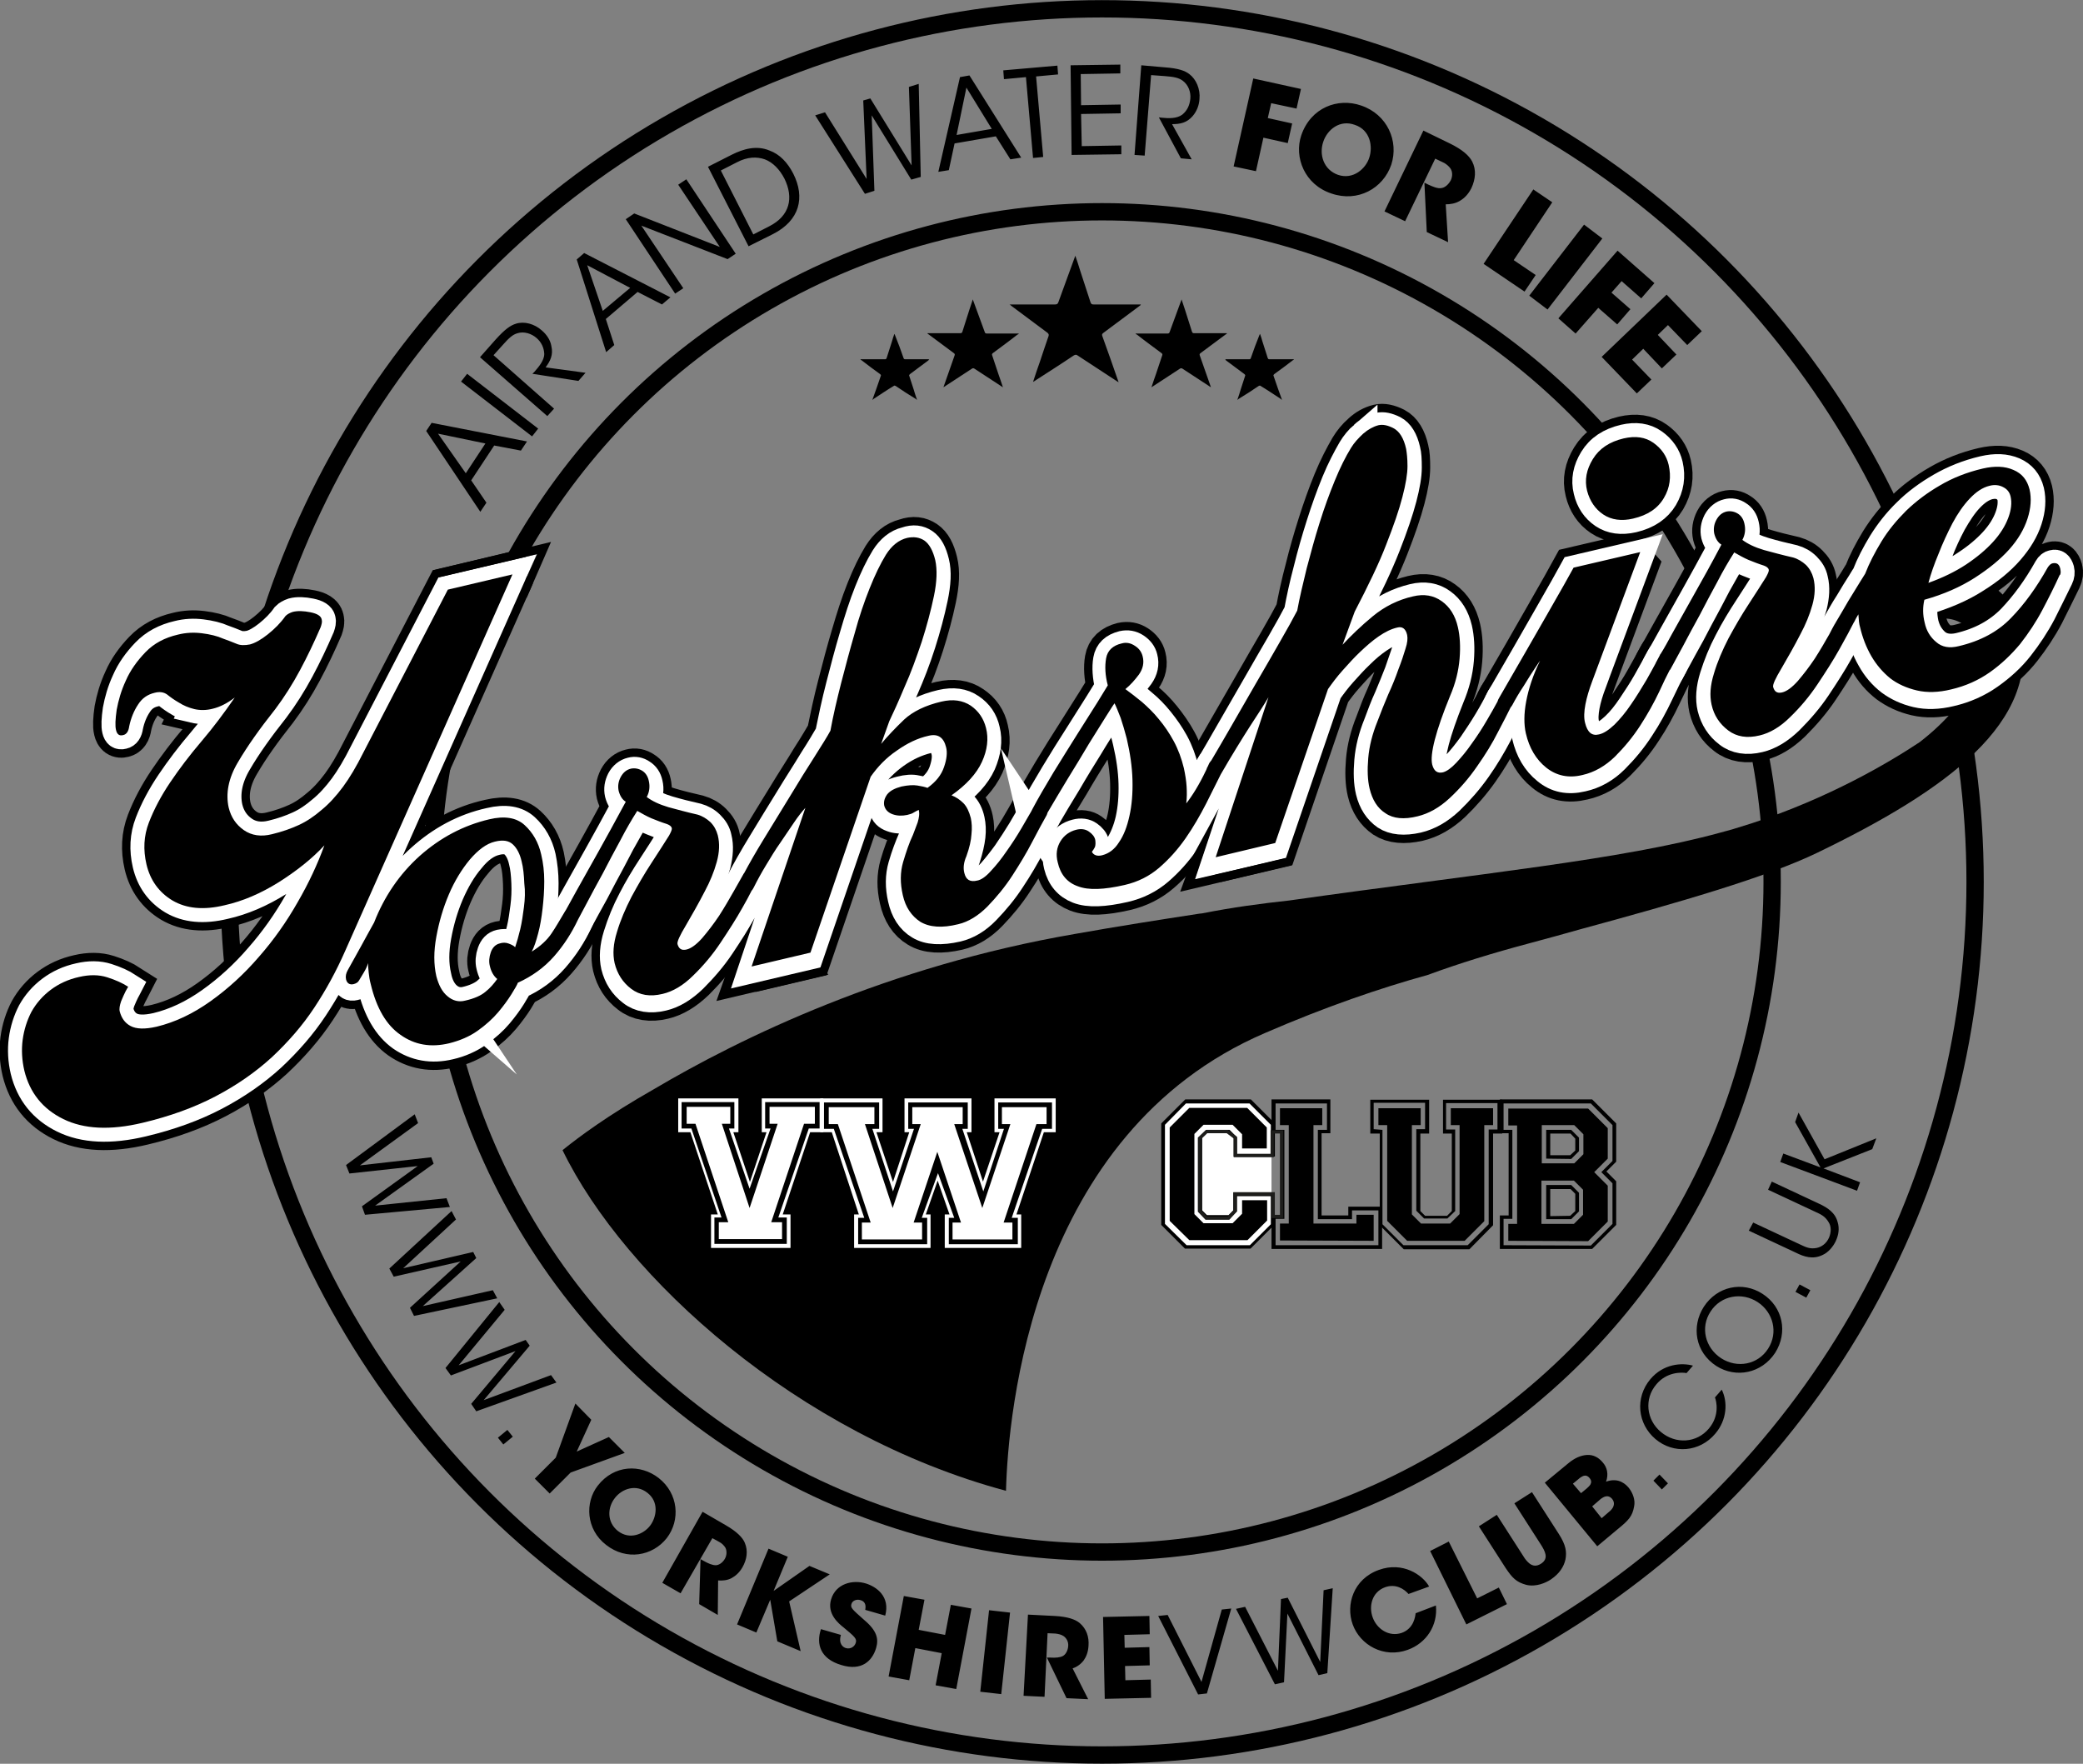 <svg version="1.2" baseProfile="tiny" xmlns="http://www.w3.org/2000/svg" width="615.8" height="521.4" viewBox="0 0 615.8 521.4" overflow="scroll"><rect x="0" y="0" width="615.8" height="521.4" fill="#808080" stroke="none"/><circle fill="none" stroke="#000" stroke-width="5.118" stroke-miterlimit="2" cx="325.8" cy="260.7" r="258.1"/><circle fill="none" stroke="#000" stroke-width="5.118" stroke-miterlimit="2" cx="325.8" cy="260.7" r="198.1"/><path d="M143.8 148.6l-1.8 2.7-16-23.9 1.6-2.4 28.2 5.5-1.8 2.7-7.9-1.5-6.8 10.3 4.5 6.6zm-14.3-20.4l8.2 11.7 5.8-8.8-14-2.9zm6.8-15.4l1.8-2.3 21 16.2-1.8 2.3-21-16.2zm5.6-7.2l4.6-5.2c2.8-3.1 4.4-4.2 6-4.7 2.4-.8 5.5 0 7.7 2 1.4 1.2 2.5 2.8 2.8 4.6.6 2.6-.3 4.4-1.7 6.3l11.8 1.6-2.1 2.4-13.6-2.1.6-.6c1.2-1.4 2.9-3.3 2.9-5.3-.1-1.9-.9-3.5-2.3-4.7-1.5-1.3-3.7-2-5.6-1.4-1.5.4-2.7 1.6-4.3 3.4l-2.8 3.1 17.9 15.8-2 2.2-19.9-17.4zm39.7-3.6l-2.4 2.1-8.7-27.4 2.2-1.9 25.5 13.1-2.5 2.1-7.2-3.7-9.4 8 2.5 7.7zm-8-23.6l4.6 13.5 8.1-6.8-12.7-6.7zm39.2-5.4l-12.3-18.4 2.4-1.6 14.6 22-2.4 1.6-25.5-9.9L202 85.2l-2.4 1.6-14.6-22 2.5-1.7 25.3 9.9zm-3.5-23.7l7.1-3.6c3.4-1.7 7.3-2.8 11.1-1.2 3 1.1 5.3 3.5 7 6.8 3.6 7.1 1.9 13.9-6 17.9l-7.2 3.6-12-23.5zm13.4 20l4.7-2.4c6.1-3.1 7.3-8.4 4.5-14.1-1.4-2.7-3.4-4.8-5.8-5.7-2.3-.8-5.1-.8-8.3.9l-4.7 2.4 9.6 18.9zM241 34.1l2.9-.9 12.3 19.7-1-23.2 2.1-.6 12.2 19.8-.8-23.2 2.9-.9.6 27.5-2.8.8-11.7-19 .8 22.3-2.8.9L241 34.1zm39.5 16.2l-3.1.5 6.4-28 2.8-.5 15.3 24.3-3.2.5-4.3-6.8-12.2 2.1-1.7 7.9zm5.2-24.4l-2.9 14 10.4-1.8-7.5-12.2zm17.6-3.1l-6.5.6-.2-2.6 16-1.4.2 2.6-6.5.6 2.1 23.8-3 .3-2.1-23.9zm13.2-3.5l14.7-.2v2.6l-11.7.2.1 9.2 11.7-.2v2.6l-11.7.2.2 9.5 11.7-.2v2.6l-14.7.2-.3-26.5zm20.9 0l6.9.6c4.1.3 6 1 7.3 2 2 1.5 3.3 4.4 3 7.4-.1 1.8-.8 3.6-2 5-1.7 2-3.7 2.4-6.1 2.4l5.8 10.4-3.2-.3-6.5-12.1.9.1c1.9.2 4.4.3 6-.9 1.5-1.2 2.2-2.8 2.4-4.7.2-2-.6-4.1-2.2-5.3-1.3-1-2.9-1.2-5.3-1.4l-4.1-.3-1.9 23.8-3-.2 2-26.5zm33.1 3.9l14.1 3.1-1.3 5.8-7.5-1.6-1 4.4 7.2 1.6-1.3 5.8-7.2-1.6-2.2 9.9-6.6-1.4 5.8-26zM384.7 40c2.8-8.2 10.8-11.2 17.7-8.8 7.7 2.6 11.2 10.5 8.9 17.5-2.4 7-9.9 11.2-17.7 8.5-7.9-2.6-11.1-10.7-8.9-17.2zm6.5 1.9c-1.3 3.8.1 8.3 4.4 9.8 4.5 1.5 8.2-1.9 9.2-5.1 1.1-3.3.3-8.2-4.3-9.7-4.4-1.6-8.1 1.4-9.3 5zm29.6-3.3l7.8 3.8c3.7 1.8 5.7 3.6 6.6 5.3 1.3 2.5 1 5.3-.2 7.9-.9 1.8-2.1 3-3.3 3.7-1.4.9-3 1.1-4.3 1.1l.7 11.2-6.3-3-.7-14.6 1 .5c1.5.7 2.9 1.3 4 1.1 1-.1 2.1-1 2.8-2.3.6-1.3.5-2.6-.1-3.5-.5-.7-1.3-1.4-2.2-1.8l-2.3-1.1-8.9 18.5-6.1-2.9 11.5-23.9zM453.3 56l5.6 3.8-11.4 17.1 6.5 4.4-3.3 4.9-12.1-8.2 14.7-22zm15 10.4l5.4 4.1-16.2 21-5.4-4.1 16.2-21zm9.9 7.7l10.9 9.6-3.9 4.5-5.8-5.1-3 3.4 5.6 4.9-3.9 4.5-5.6-4.9-6.7 7.6-5.1-4.5 17.5-20zm14.5 13l10.4 10.8-4.3 4.1-5.7-5.9-3 2.9 5.5 5.8-4.3 4.1-5.5-5.8-3.3 3.2 5.7 5.9-4.3 4.1-10.4-10.8 19.2-18.4zM122.6 329.4l1 2.6-17.2 12.5 21.1-2.4.7 1.9-17.3 12.4 21.1-2.2 1 2.6-25.1 2.3-.9-2.5 16.5-11.9-20.2 2.2-1-2.5 20.3-15zm10.9 28.6l1.3 2.5-15.6 14.4 20.7-4.8.9 1.8-15.8 14.2 20.7-4.7 1.3 2.4-24.6 5.2-1.2-2.4 15-13.7-19.8 4.5-1.3-2.4 18.4-17zm14.1 26.9l1.6 2.3-13.6 16.4 19.8-7.5 1.2 1.7-13.6 16.1 19.9-7.4 1.6 2.2-23.7 8.5-1.5-2.2 13.1-15.6-19.1 7.2-1.6-2.2 15.9-19.5zm1.2 42.1l-1.6-2 2.8-2.3 1.6 2-2.8 2.3zm15.5 3.9l5.8-16 4.7 4.8-4.3 9.4 9.5-4.3 4.7 4.7-16 5.8-6.2 6.2-4.4-4.4 6.2-6.2zm12.4 8.3c4.9-6.3 12.7-6.4 18-2.3 5.9 4.6 6.5 12.5 2.4 17.8-4.2 5.3-11.9 6.7-17.9 2-6-4.6-6.3-12.6-2.5-17.5zm5.1 3.6c-2.3 2.9-2.4 7.2.9 9.8 3.5 2.7 7.6.9 9.5-1.6 1.9-2.5 2.7-7-.8-9.7-3.4-2.7-7.5-1.2-9.6 1.5zm25.9 4.1l6.9 4c3.3 1.9 5 3.7 5.6 5.2 1 2.4.6 4.9-.7 7.2-.9 1.6-2.1 2.6-3.2 3.2-1.3.7-2.8.8-4 .7l-.1 10.2-5.5-3.2.4-13.3.9.5c1.4.8 2.6 1.3 3.6 1.3.9 0 2-.7 2.7-1.9.6-1.1.6-2.3.2-3.2-.4-.7-1.1-1.4-1.9-1.8l-2-1.1-9.4 16.3-5.4-3.1 11.9-21zm19.5 10.9l5.7 2.4-4.2 10.1 10.6-7.4 6 2.5-12 8 3.4 14.7-6.9-2.9-2.1-12.3-4.1 9.7-5.7-2.4 9.3-22.4zm21.4 25.5c-.8 2.7.7 3.7 1.5 3.9 1.4.4 2.6-.5 2.9-1.6.4-1.2-.5-1.9-3.6-4.5-1.4-1.1-5-4-3.7-8.3 1.4-4.7 6.4-5.9 10.3-4.7 3.2 1 7.2 3.9 5.7 9.5l-5.9-1.7c.1-.8.4-2.4-1.5-2.9-1-.3-2.3.1-2.6 1.2-.3 1.1.2 1.5 3.8 4.7 3.8 3.2 4.3 5.6 3.5 8.3-1.1 3.7-4.2 6.9-10.3 5-6.1-1.8-7.5-6.1-6-10.6l5.9 1.7zm14.1 12.3l4.5-23.8 6.1 1.1-1.7 8.9 7.8 1.5 1.7-8.9 6.1 1.1-4.5 23.8-6.1-1.1 1.8-9.5-7.8-1.5-1.8 9.5-6.1-1.1zm29.7-19.6l6.2.7-2.6 24.1-6.2-.7 2.6-24.1zm11.5 1.3l7.9.4c3.8.2 6.1 1 7.4 2.1 2 1.7 2.8 4.1 2.6 6.7-.1 1.9-.7 3.3-1.4 4.3-.9 1.2-2.1 2-3.3 2.4l4.6 9.1-6.4-.3-5.8-12h1c1.6.1 2.9 0 3.8-.5.8-.5 1.4-1.6 1.5-2.9.1-1.3-.5-2.3-1.3-2.9-.7-.5-1.6-.7-2.5-.8l-2.3-.1-.9 18.8-6.2-.3 1.3-24zm22.2.7l13.7-.3.1 5.4-7.5.2.1 3.8 7.3-.2.1 5.4-7.3.2.1 4.2 7.5-.2.1 5.4-13.7.3-.5-24.2zm16.3-.3l2.8-.3 10 19.8 6-21.4 2.8-.3-7.2 25.1-2.6.3-11.8-23.2zm23-2.1l2.7-.6 9.7 18.9.9-21.2 2-.4 9.6 19 1-21.2 2.7-.6-1.6 25.1-2.6.6-9.2-18.2-1 20.3-2.7.6-11.5-22.3zm59.1-1c.6 5.9-2.8 11.1-8.3 13.1-7.1 2.6-14.1-1.4-16.3-7.5-2.1-5.8.2-13.4 7.7-16.1 7.1-2.6 13 1.5 14.9 4.9l-6.1 2.2c-1.3-1.5-3.8-3.1-6.9-2-3.9 1.4-4.9 5.6-3.7 8.9 1.2 3.4 4.8 5.9 8.6 4.6 3.6-1.3 4-4.9 4.1-5.8l6-2.3zm-1.7-16.1l5.5-2.8 8.4 16.8 6.4-3.2 2.4 4.9-12 6-10.7-21.7zm19.7-10.7l7.9 12.3c.4.7 1.1 1.6 1.9 2.2.9.6 1.9.8 3.2 0 1.3-.8 1.6-1.8 1.4-2.8-.2-1-.8-2-1.3-2.8l-7.9-12.3 5.2-3.3 7.9 12.3c2.2 3.4 2.4 5.4 2 7.6-.5 2.2-1.8 4.2-4.3 5.9-1.5 1-4.4 2.3-7.3 1.6-2.9-.8-4.1-2-6.1-5l-7.9-12.3 5.3-3.4zm14.2-9.5l6.9-5.7c1.9-1.6 3.8-2.4 5.6-2.5 1.8-.1 3.4.7 4.7 2.3 1.2 1.4 1.7 3.4.9 5.6 3.9-1.4 6 1 6.7 1.8 1.2 1.5 2 3.6 1.6 5.5-.5 2.9-1.6 4.1-4.8 6.7l-6.1 5.1-15.5-18.8zm10.7 3.1l1.7-1.4c.3-.3.8-.7 1.1-1.2.3-.6.3-1.2-.3-1.9s-1.2-.8-1.8-.6c-.5.2-1.1.6-1.4.9l-1.7 1.4 2.4 2.8zm6.1 7.4l2.2-1.9c.3-.2.9-.8 1.2-1.4.3-.7.4-1.5-.3-2.4-.7-.8-1.4-.9-2.1-.7-.6.2-1.3.7-1.6 1l-2.2 1.9 2.8 3.5zm19.6-10.3l-1.8 1.8-2.5-2.6 1.8-1.8 2.5 2.6zm15.9-27.7c1.8 3.6 1.6 8.9-1.9 13-4.6 5.5-12.4 6.1-17.7 1.6-5.3-4.5-6.1-12.2-1.5-17.7 3.9-4.6 9.3-4.9 12.6-4l-1.9 2.2c-1.6-.3-5.9-.3-8.9 3.3-3.7 4.3-3 10.5 1.3 14.1 4.4 3.7 10.6 3.3 14.2-1 3.3-3.9 2.2-8.2 1.8-9.2l2-2.3zm-1.6-7c-6.3-4.1-7.4-11.7-3.7-17.5 3.9-6 11.4-7.7 17.4-3.8 6 3.9 7.5 11.4 3.7 17.4-4 6.1-11.6 7.6-17.4 3.9zm1.4-2.3c4.8 3.1 10.9 1.9 13.9-2.8 3.1-4.8 1.5-10.8-3.1-13.8s-10.8-2-13.9 2.8c-3.1 4.7-1.6 10.7 3.1 13.8zm26.4-20.1l-1.2 2.2-3.2-1.7 1.2-2.2 3.2 1.7zm-16.9-20l13.9 6.5c1.7.8 2.9 1.4 4.9 1 1.5-.3 2.9-1.4 3.6-3 .7-1.6.7-3.4-.1-4.6-1-1.7-2.2-2.3-4-3.1l-13.9-6.5 1.1-2.4 13.9 6.5c2.6 1.2 4.9 2.7 5.6 5.6.5 1.7.3 3.6-.6 5.5-.7 1.5-2.1 3.3-3.9 4.1-2.9 1.4-5.5.5-7.9-.7l-13.9-6.5 1.3-2.4zm8-17.9l.9-2.5 11 4.1-7.5-13.4 1-2.8 7.7 13.8 15.3-6.2-1.2 3.2-14.4 5.7 10.8 4.1-.9 2.5-22.7-8.5zM298.4 90h13.5c.5 0 .8-.1 1-.7 1.6-4.3 3.1-8.6 4.7-12.9.1-.2.2-.5.3-.8.5 1.5 1 2.9 1.4 4.3 1 3.2 2.1 6.3 3.1 9.5.2.5.4.6.9.6h13.9s0 .1.1.1c-.2.1-.3.3-.5.4-3.5 2.6-7.1 5.3-10.6 7.9-.4.3-.5.5-.3 1 1.6 4.5 3.2 8.9 4.8 13.6-.4-.2-.6-.4-.8-.5-3.8-2.5-7.5-4.9-11.3-7.4-.4-.3-.7-.3-1.2 0-3.7 2.5-7.5 4.9-11.2 7.3-.2.2-.5.3-.8.5.7-2.1 1.3-4 2-5.9.9-2.6 1.7-5.2 2.6-7.7.1-.4 0-.6-.3-.9-3.5-2.6-7-5.2-10.6-7.9-.2-.2-.4-.3-.6-.5-.1.1-.1 0-.1 0zm37.3 8.6h9.4c.4 0 .6-.1.7-.5l3.3-9c.1-.2.1-.3.2-.6.3 1 .7 2 1 3l2.1 6.6c.1.3.3.4.6.4h9.7v.1c-.1.1-.2.2-.4.3-2.5 1.8-4.9 3.7-7.4 5.5-.3.2-.3.4-.2.7 1.1 3.1 2.2 6.2 3.3 9.4-.2-.2-.4-.2-.6-.4l-7.8-5.1c-.3-.2-.5-.2-.8 0l-7.8 5.1c-.2.1-.3.2-.6.4.5-1.4.9-2.8 1.4-4.1l1.8-5.4c.1-.3 0-.4-.2-.6-2.4-1.8-4.9-3.6-7.3-5.5-.1 0-.3-.1-.4-.3 0 .1 0 0 0 0zm26.5 7.6h7.1c.3 0 .4-.1.5-.4.8-2.3 1.6-4.5 2.5-6.7 0-.1.1-.2.2-.4.3.8.5 1.5.7 2.2.5 1.7 1.1 3.3 1.6 5 .1.2.2.3.4.3h7.3v.1c-.1.1-.2.1-.3.2-1.8 1.4-3.7 2.8-5.5 4.1-.2.2-.3.3-.2.5.8 2.3 1.6 4.7 2.5 7.1-.2-.1-.3-.2-.4-.3-2-1.3-3.9-2.6-5.9-3.8-.2-.2-.4-.1-.6 0-1.9 1.3-3.9 2.6-5.9 3.8-.1.1-.2.2-.4.3.4-1.1.7-2.1 1-3.1.4-1.3.9-2.7 1.3-4 .1-.2 0-.3-.2-.5-1.8-1.4-3.7-2.7-5.5-4.1 0-.1-.1-.2-.2-.3z"/><path d="M301.2 98.6h-9.4c-.4 0-.6-.1-.7-.5l-3.3-9c-.1-.2-.1-.3-.2-.6-.3 1-.7 2-1 3l-2.1 6.6c-.1.3-.3.4-.6.4h-9.7v.1c.1.1.2.2.4.3 2.5 1.8 4.9 3.7 7.4 5.5.3.2.3.4.2.7-1.1 3.1-2.2 6.2-3.3 9.4.2-.2.4-.2.6-.4l7.8-5.1c.3-.2.5-.2.8 0l7.8 5.1c.2.1.3.2.6.4-.5-1.4-.9-2.8-1.4-4.1l-1.8-5.4c-.1-.3 0-.4.2-.6 2.4-1.8 4.9-3.6 7.3-5.5.1 0 .3-.1.4-.3 0 .1 0 0 0 0zm-26.5 7.6h-7.1c-.3 0-.4-.1-.5-.4-.8-2.3-1.6-4.5-2.5-6.7 0-.1-.1-.2-.2-.4-.3.8-.5 1.5-.7 2.2-.5 1.7-1.1 3.3-1.6 5-.1.2-.2.3-.4.3h-7.3v.1c.1.1.2.1.3.2 1.8 1.4 3.7 2.8 5.5 4.1.2.2.3.3.2.5-.8 2.3-1.6 4.7-2.5 7.1.2-.1.3-.2.4-.3 2-1.3 3.9-2.6 5.9-3.8.2-.2.4-.1.6 0 1.9 1.3 3.9 2.6 5.9 3.8.1.1.2.2.4.3-.4-1.1-.7-2.1-1-3.1-.4-1.3-.9-2.7-1.3-4-.1-.2 0-.3.2-.5 1.8-1.4 3.7-2.7 5.5-4.1 0-.1.1-.2.2-.3zm322.7 80.4c-5.1-24.2-33.3-16.9-42.3-8.9 2.6 4.3 6.1 12.3 6.1 12.3 17-19.2 39.8 3.4 6.3 29.4-9.2 6.1-26.8 16.5-49.7 24-1.9.6-3.8 1.2-5.8 1.8l-3.3.9c-29.5 8.1-70.4 12-127.6 20.1-8.3.9-16.6 2-25.7 3.8-.3 0-.6.1-.9.1-11.7 1.8-23.9 3.7-36.8 6-55.1 9.5-98.6 30.6-124.6 46-13.4 7.6-22.1 14.1-26.8 17.9 18.3 37.7 69.6 84.2 131.1 100.7.6-22.8 7.7-105.7 76.5-135.3 18-7.8 34.1-13.3 48.2-17.2 9.2-3.4 19.3-6.5 30.2-9.4 5.7-1.5 10.6-2.9 14.9-4.1 29.1-7.9 55.1-15.4 70-22.6 38.5-18.6 65.9-38.6 60.2-65.5z"/><g stroke="#000" stroke-width="13.218" stroke-miterlimit="2"><path d="M57.4 209.6c-1.6-.4-3.1-1-4.5-1.9-1.4-.8-2.5-1.6-3.5-2.4-1-.7-2.2-.9-3.7-.5-2.1.5-3.7 1.6-4.9 3.5-1.2 1.8-2.1 4-2.6 6.4-.2 1.5-.8 2.4-1.8 2.6-1.1.3-1.8-.2-2.1-1.5-.3-1.2-.2-3.2.2-6 .5-2.7 1.3-5.6 2.7-8.6 1.3-3 3.3-5.8 5.8-8.4 2.5-2.6 5.7-4.3 9.6-5.2 2.4-.6 4.7-.7 7.1-.4 2.4.3 4.5.8 6.3 1.6 1.4.5 2.7 1 3.9 1.5 1.1.5 2.5.5 4 .2 1.5-.4 3.3-1.4 5.3-3s3.8-3.4 5.2-5.4c.5-.5 1.2-.9 2.1-1.2 1.5-.4 3.3-.3 5.3.1s3.1 1.1 3.3 2.1c.2.7 0 1.4-.3 2.3-1.9 4.4-3.9 8.6-6.1 12.7-2.2 4.1-4.6 7.9-7.3 11.5-4.6 5.8-8.3 11-11.1 15.8-2.8 4.7-3.6 9.2-2.7 13.3.7 2.9 2.2 5.1 4.5 6.7 2.3 1.6 5.1 2 8.3 1.2 2.9-.7 5.5-1.6 7.9-2.7 2.4-1.1 4.6-2.6 6.8-4.5 2.2-1.8 4.3-4.1 6.3-6.8s4-6.1 6-10.1l25-48.2 19.1-4.5L102 281.2c-2.6 5.9-5.6 11.4-9.1 16.7-3.5 5.3-7.7 10.1-12.5 14.6-4.8 4.4-10.4 8.3-16.7 11.6-6.3 3.3-13.5 5.9-21.5 7.8-9.6 2.3-17.4 1.9-23.5-1.1-6.1-3-9.9-7.8-11.5-14.3-.7-3-.9-6.1-.5-9.1s1.3-5.8 2.6-8.3c1.4-2.5 3.3-4.7 5.7-6.5 2.4-1.8 5.2-3.1 8.4-3.8 3-.7 5.8-.7 8.3.1 2.5.8 4.5 1.7 6.2 2.8-.1.2-.4.6-.8 1.4-.4.8-.8 1.7-1.3 2.9-.4 1.2-.6 2.2-.4 3 .5 1.9 1.5 3.4 3.2 4.3 1.7.9 4.2 1 7.7.2 5.4-1.3 10.7-3.8 15.9-7.5 5.2-3.7 10-8.1 14.3-13.1 4.4-5 8.2-10.4 11.5-16.2 3.3-5.7 5.9-11.3 7.9-16.8-3.7 4-8.3 7.6-13.5 10.9-5.3 3.3-10.6 5.6-16 6.8-6.2 1.5-11.3 1-15.4-1.4-4-2.4-6.6-6-7.7-10.7-1-4.3-.8-8.4.7-12.3 1.5-3.9 3.6-7.9 6.3-11.9 2.7-4 5.8-8.1 9.3-12.2 3.5-4.1 6.7-8.4 9.8-12.9-2.2 1.7-4.4 2.8-6.5 3.3-1.9.5-3.8.5-5.5.1zM161 261.1c0 2.8-.2 5.5-.5 8.1-.3 2.6-.8 5.1-1.3 7.3-.6 2.3-1.2 4-1.9 5.4 2.5-1.6 4.5-3.4 5.8-5.3 1.3-1.9 2.7-4.1 4.1-6.7.4-.8 1-1.3 1.8-1.5 1.4-.3 2.2.2 2.6 1.6.2.7 0 1.5-.5 2.5-1.8 3.9-4.2 7.6-7.1 10.9-2.9 3.3-6.4 5.9-10.7 7.8-.3.7-.9 1.8-1.9 3.4-1 1.6-2.3 3.4-3.9 5.3s-3.6 3.7-6.1 5.5c-2.4 1.7-5.3 3-8.4 3.7-5.4 1.3-10.2.4-14.4-2.5-4.2-3-7.1-8-8.8-15-.3-1.1-.5-2.2-.6-3.4-.1-1.1-.2-2.1-.2-2.8-.3.8-.7 1.7-1.2 2.7-.6 1-1.1 1.9-1.5 2.5-.3.5-.8.9-1.5 1-1.2.3-2-.2-2.3-1.4-.2-1-.1-1.9.5-2.7 1.2-2.2 2.6-4.6 4-7.2 1.4-2.6 2.7-4.9 3.8-6.9 3-7.7 7.5-14.3 13.5-19.7 6-5.4 12.8-9.1 20.5-10.8 4.6-1.1 8.1-.5 10.5 1.7 2.4 2.2 4.1 5.1 4.9 8.7.5 2.4.8 5.1.8 7.8zm-28.6 33.4c1.6 1.3 3.3 1.7 5.2 1.3 2.6-.6 4.6-1.5 6-2.6 1.3-1.1 2.5-2.4 3.5-3.8-1.1-.8-1.8-2.1-2.2-3.9-.3-1.2-.2-2.6.3-4s1.3-2.3 2.6-2.6c1-.2 1.8-.2 2.6 0 .8.3 1.5.6 2 1.1.5-1.4 1-3.2 1.5-5.3.5-2.1.8-4.3 1.1-6.6.3-2.3.4-4.7.3-7.1-.1-2.4-.3-4.6-.8-6.5-.5-2.2-1.4-3.9-2.6-5-1.2-1.1-3-1.4-5.3-.8-2.5.6-5 2.3-7.4 5.3-2.5 2.9-4.5 6.4-6.2 10.3-1.7 4-2.9 8.1-3.7 12.5-.8 4.4-.8 8.3 0 11.7.5 2.7 1.6 4.7 3.1 6z"/><path d="M165.1 275.3c-.1-.6 0-1.4.5-2.5 1.1-2 2.8-5 4.9-8.8 2.2-3.9 4.3-7.7 6.5-11.6 2.2-3.9 4.8-8.7 8-14.6-1-.6-1.7-1.7-2.1-3.2-.3-1.4-.1-2.7.6-4.1.7-1.3 1.8-2.2 3.1-2.5 1.1-.3 2.2-.1 3.2.6 1 .6 1.7 1.6 2 3 .4 1.7.2 3.2-.6 4.8 1.6 1.2 3.7 2.2 6.4 3 2.7.8 5.5 1.5 8.6 2.2 1.4.4 2.7 1.1 3.8 2.2 1.1 1.1 1.9 2.3 2.2 3.9.6 2.4.4 5-.3 7.9-.8 2.9-1.9 5.8-3.5 8.6-1.9 3.7-3.8 7-5.6 10.1-1.8 3.1-2.7 4.9-2.5 5.6.3 1.4 1.2 1.9 2.6 1.6 1.4-.3 2.9-1.5 4.7-3.4 1.7-1.9 3.4-4.1 5-6.6 1.6-2.4 3.1-4.8 4.3-7.2 1.3-2.3 2.3-4.1 3-5.3.4-.7 1-1.1 1.7-1.3 1.4-.3 2.2.2 2.6 1.6.2.7 0 1.4-.4 2.1-.9 1.8-2.3 4.4-4.2 7.8-1.9 3.4-4.1 6.8-6.5 10.4-2.4 3.6-5.2 6.8-8.1 9.7-3 2.9-6 4.7-9 5.4-3.7.9-6.9.4-9.3-1.5-2.5-1.9-4.1-4.4-4.9-7.6-.6-2.6-.4-5.7.7-9.2 1.1-3.5 2.5-7 4.3-10.4 1.8-3.5 3.8-6.8 5.9-10 2.1-3.2 3.8-5.9 5.2-8.1.6-1 .9-1.7.8-2.2-.1-.6-.6-1-1.4-1.2-1.6-.5-3.1-1.1-4.6-1.7-1.5-.6-2.9-1.3-4.2-2.2-1.6 2.6-3.2 5.5-5 8.7-1.7 3.3-3.4 6.5-5.2 9.8-1.7 3.3-3.3 6.3-4.9 9.1-1.5 2.8-2.8 5.2-3.8 7-.6 1-1.3 1.6-2 1.8-1.4.2-2.2-.3-2.5-1.7z"/><path d="M273.3 160.4c1.5 1 2.5 2.9 3.2 5.8.7 2.8.5 6.3-.4 10.6s-2.1 8.8-3.6 13.5c-1.5 4.7-3.2 9.1-5.1 13.4-1.9 4.2-3.4 7.6-4.5 10.1l-2.4 6.7c1.9-2.4 4.2-4.8 6.8-7.2 2.6-2.4 6.3-4.2 11-5.3 3.5-.8 6.4-.4 8.7 1.2 2.4 1.6 3.9 3.8 4.5 6.6.8 3.2.3 6.5-1.2 10-1.6 3.5-4.6 6.8-9 9.9 1.3.6 2.5 1.4 3.5 2.3 1 1 1.8 2.5 2.2 4.4.3 1.4.4 3 .2 4.8-.2 1.8-.7 4-1.5 6.5-.7 1.8-.9 3.4-.6 5 .5 1.9 1.7 2.7 3.8 2.2 1.2-.3 2.6-1.3 4.1-2.9 1.5-1.7 3-3.6 4.6-5.8 1.5-2.2 3-4.5 4.4-6.8 1.4-2.4 2.6-4.4 3.5-6.1.5-.9 1.1-1.3 1.6-1.5 1.2-.3 2 .3 2.4 1.8.2 1 .1 1.9-.5 2.7-1.1 1.7-2.4 4.2-4.1 7.6-1.7 3.3-3.7 6.7-5.9 10-2.2 3.4-4.7 6.4-7.4 9.2-2.7 2.8-5.6 4.5-8.6 5.2-4.8 1.1-8.6.9-11.2-.7-2.7-1.6-4.4-4.3-5.2-7.9-.8-3.5-.8-6.7.1-9.8.9-3.1 1.9-5.7 2.9-8 .5-1.1.9-2.4 1.4-3.7.5-1.4.6-2.6.3-3.7-.5.3-1 .5-1.5.8-.5.3-1.1.5-1.9.7-1.5.4-3 .3-4.3-.2-1.4-.5-2.2-1.3-2.5-2.6-.3-1.1 0-2.2.9-3.3.8-1.1 2.2-1.8 4.2-2.3 1.9-.5 3.5-.6 4.7-.3 1.2.2 2.2.5 3 .7 2.5-1.8 4.1-3.8 4.9-6.2.8-2.4 1-4.3.6-5.8-.7-2.9-2.4-4-5.2-3.4-3.2.8-6.3 2.2-9.4 4.4-3.1 2.2-5.6 4.8-7.7 7.7l-17.8 52-17.4 4.1 15.9-46.9c-1.1 1.1-2.2 2.6-3.4 4.4-1.2 1.8-2.6 3.8-4 5.9-1.4 2.1-2.8 4.3-4.2 6.6-1.4 2.3-2.6 4.5-3.7 6.7-.5.9-1 1.4-1.4 1.6-.4.2-.7.4-1 .5-1.1.3-1.8-.2-2.1-1.5-.2-.8 0-1.9.6-3.2 1.8-3.5 4-7.4 6.7-11.8 2.6-4.3 5.3-8.7 7.9-12.9 2.6-4.3 5.1-8.1 7.2-11.6 2.2-3.4 3.7-6 4.7-7.7.9-4.4 1.9-9.2 3.2-14.2 1.3-5.1 2.6-10 4-14.7 1.4-4.8 2.8-9.2 4.4-13.2 1.6-4 3.2-7.3 4.8-9.9 1.7-2.7 3.8-4.4 6.3-5 2.3-.8 4-.5 5.5.5z"/><path d="M305 242.3c-.2-1-.1-1.9.5-2.7 1.7-3.2 3.8-6.8 6.2-10.8 2.4-4 4.8-7.8 7.1-11.4 2.3-3.6 4.3-6.8 6-9.5 1.7-2.7 2.7-4.4 3-4.9-.7-3-.9-5.7-.5-8s1.9-3.7 4.6-4.4c1.4-.3 2.7-.1 3.9.7 1.2.8 2 1.8 2.3 3.1.5 1.9.1 3.7-1.1 5.4-1.2 1.7-2.6 3.1-4 4.3 1.6 1.1 3.2 2.3 4.9 3.8 1.7 1.4 3.4 3.1 5 5.1 1.6 2 3.1 4.1 4.4 6.5 1.3 2.4 2.3 5.1 3 8 .5 1.9.7 3.7.8 5.4.1 1.7 0 3.3-.1 5 2.1-2.7 4.4-6.7 6.8-11.9.3-.6.8-1.1 1.5-1.2 1.4-.3 2.2.1 2.5 1.4.2.8.1 1.7-.3 2.5-1.5 3-3.1 6.3-4.9 9.8-1.8 3.6-3.8 7-6.1 10.3-2.3 3.3-4.9 6.2-7.8 8.7-2.9 2.5-6.3 4.2-10.2 5.1-6.1 1.4-10.7 1.6-13.8.4-3.1-1.2-5.1-3.5-6-7.1-.6-2.4-.3-4.4.8-6.2 1.1-1.8 2.6-2.9 4.6-3.4 1.5-.4 2.8-.2 3.8.5s1.7 1.5 1.9 2.5c.2.8.2 1.5-.1 2.1-.2.6-.5 1-.9 1.4.5 1 1.6 1.4 3.1 1 1.9-.5 3.6-1.7 4.9-3.8 1.3-2.1 2.4-4.7 3.1-7.8.7-3.2 1-6.7.9-10.6-.1-3.9-.7-8-1.7-12.3-.5-2.2-1.1-4.2-1.8-6.1-.6-1.8-1.2-3.2-1.8-4.3-.3.5-1.2 1.8-2.6 4-1.4 2.2-3.1 4.8-5 8-2 3.2-4.1 6.6-6.3 10.4-2.3 3.7-4.4 7.3-6.4 10.7-.6 1-1.3 1.6-2 1.8-1.1.2-1.9-.2-2.2-1.5z"/><path d="M403.1 128.6c1.4-1.3 2.9-2.1 4.5-2.5 1.2-.3 2.7 0 4.5.9 1.7.9 3 2.9 3.7 6.1.3 1.1.4 2.8.4 5.1s-.5 5.3-1.5 9.1-2.6 8.5-4.8 14.1c-2.2 5.6-5.3 12.2-9.3 19.8L397 191c2.4-2.8 5.4-5.6 8.9-8.4 3.5-2.9 7.4-4.8 11.9-5.9 3.3-.8 6.2-.3 8.5 1.4 2.4 1.7 4 4.3 4.8 7.7.6 2.6.8 5.7.5 9.3-.3 3.6-1.2 7.2-2.8 11-4.2 10.5-6 17.3-5.3 20.3.5 1.9 1.5 2.7 3.2 2.3 1.1-.3 2.4-1.2 3.9-2.8 1.5-1.6 3-3.5 4.6-5.7 1.5-2.2 3.1-4.6 4.6-7.1 1.5-2.5 2.8-4.9 3.9-7.1.4-.7.9-1.1 1.5-1.2 1.2-.3 2 .2 2.3 1.4.2.8.1 1.7-.3 2.5-1.1 2.2-2.5 4.9-4.3 8.4-1.8 3.4-3.8 6.8-6.2 10.2-2.4 3.4-5.1 6.5-8.1 9.4-3 2.8-6.1 4.6-9.5 5.4-4 .9-7.2.6-9.5-.9-2.3-1.6-3.9-4-4.7-7.3-.6-2.5-.7-5.5-.4-9 .3-3.5 1.2-7.1 2.7-10.8 1-2.7 2-5.4 3.2-8 1.1-2.6 2.1-5.1 3-7.4.8-2.3 1.5-4.3 2.1-6.1.5-1.7.7-3.1.5-4.1-.4-1.8-1.4-2.5-2.9-2.2-1.8.4-3.6 1.3-5.5 2.6s-3.7 2.8-5.5 4.6c-1.8 1.7-3.5 3.6-5.2 5.5-1.7 1.9-3.1 3.8-4.3 5.5L377 250.1l-17.6 4.2L375 207c-1.2 1.9-3 4.7-5.4 8.5-2.5 3.8-5.5 8.8-9.2 15.1-.5.9-1.1 1.4-1.8 1.5-1.2.3-2-.3-2.4-1.6-.1-.6.1-1.6.8-3 2.1-3.6 4.4-7.5 6.9-11.9s5.1-8.8 7.6-13.2c2.5-4.4 4.9-8.5 7.1-12.3 2.2-3.8 3.9-6.9 5.1-9.2.7-3.8 1.6-8 2.8-12.5 1.1-4.5 2.4-9 3.8-13.4s2.9-8.6 4.5-12.5c1.6-3.9 3.3-7.1 4.8-9.7.9-1.5 2.1-3 3.5-4.2z"/><path d="M470.8 201.9c-.9 2.4-1.6 4.7-2 6.8-.4 2.2-.5 4-.1 5.5.7 2.8 2 3.9 4.1 3.4 1.4-.3 2.9-1.3 4.6-2.9 1.7-1.6 3.3-3.6 4.9-6 1.6-2.4 3.2-4.8 4.6-7.3 1.4-2.5 2.8-5 4-7.3.3-.6.8-1.1 1.5-1.2 1.5-.4 2.4.2 2.8 1.5.1.6 0 1.4-.5 2.5-1.1 2-2.5 4.8-4.1 8.2-1.6 3.4-3.5 6.9-5.7 10.2-2.2 3.4-4.7 6.4-7.5 9.2-2.8 2.8-6 4.6-9.6 5.4-4.2 1-7.7.3-10.7-2.2-3-2.4-5-5.8-6-10.1-.6-2.6-.6-5.8.1-9.5s2-7.7 4.1-12c-.1.2-.6.9-1.5 2.2-.9 1.3-2 3-3.3 5.2-1.3 2.1-2.4 4-3.4 5.7-.7 1.2-1.5 1.9-2.1 2-1.2.3-2-.2-2.4-1.6-.2-.8.1-1.8.8-3 5.5-9.5 10.2-17.6 14.1-24.5 3.9-6.8 6.5-11.4 7.8-13.8l19.7-4.6-14.2 38.2zm21.1-54.7c-1.8 3-4.8 5.1-9.1 6.1-3.5.8-6.4.4-8.8-1.2-2.4-1.6-4-4-4.7-7-.8-3.2-.2-6.3 1.7-9.4 1.9-3.1 4.9-5.1 9.1-6.1 3.5-.8 6.4-.4 8.8 1.3 2.4 1.7 3.9 3.9 4.5 6.5.8 3.5.3 6.7-1.5 9.8z"/><path d="M489.2 198.9c-.1-.6 0-1.4.5-2.5 1.1-2 2.8-5 4.9-8.8 2.2-3.9 4.3-7.7 6.5-11.6 2.2-3.9 4.8-8.7 8-14.6-1-.6-1.7-1.7-2.1-3.2-.3-1.4-.1-2.7.6-4.1.7-1.3 1.8-2.2 3.1-2.5 1.1-.3 2.2-.1 3.2.6 1 .6 1.7 1.6 2 3 .4 1.7.2 3.2-.6 4.8 1.6 1.2 3.7 2.2 6.4 3 2.7.8 5.5 1.5 8.6 2.2 1.4.4 2.7 1.1 3.8 2.2 1.1 1.1 1.9 2.3 2.2 3.9.6 2.4.4 5-.3 7.9-.8 2.9-1.9 5.8-3.5 8.6-1.9 3.7-3.8 7-5.6 10.1-1.8 3.1-2.7 4.9-2.5 5.6.3 1.4 1.2 1.9 2.6 1.6 1.4-.3 2.9-1.5 4.7-3.4 1.7-1.9 3.4-4.1 5-6.6 1.6-2.4 3.1-4.8 4.3-7.2 1.3-2.3 2.3-4.1 3-5.3.4-.7 1-1.1 1.7-1.3 1.4-.3 2.2.2 2.6 1.6.2.7 0 1.4-.4 2.1-.9 1.8-2.3 4.4-4.2 7.8-1.9 3.4-4.1 6.8-6.5 10.4-2.4 3.6-5.2 6.8-8.1 9.7-3 2.9-6 4.7-9 5.4-3.7.9-6.9.4-9.3-1.5-2.5-1.9-4.1-4.4-4.9-7.6-.6-2.6-.4-5.7.7-9.2 1.1-3.5 2.5-7 4.3-10.4 1.8-3.5 3.8-6.8 5.9-10 2.1-3.2 3.8-5.9 5.2-8.1.6-1 .9-1.7.8-2.2-.1-.6-.6-1-1.4-1.2-1.6-.5-3.1-1.1-4.6-1.7-1.5-.6-2.9-1.3-4.2-2.2-1.6 2.6-3.2 5.5-5 8.7-1.7 3.3-3.4 6.5-5.2 9.8-1.7 3.3-3.3 6.3-4.9 9.1-1.5 2.8-2.8 5.2-3.8 7-.6 1-1.3 1.6-2 1.8-1.3.2-2.2-.3-2.5-1.7z"/><path d="M569 184.3c.6 2.4 1.7 4.2 3.4 5.7 1.7 1.4 4 1.8 6.7 1.2 6.4-1.5 11.5-4.3 15.5-8.4 3.9-4.1 7.5-9 10.8-14.9.4-.7.9-1.1 1.5-1.2 1.1-.3 1.8.3 2.2 1.7.2.8.1 1.7-.3 2.5-1.6 3.3-3.3 6.7-5.1 10.3-1.9 3.6-4.1 6.9-6.6 10.1-2.5 3.2-5.5 5.9-8.9 8.3-3.4 2.4-7.2 4.1-11.5 5.1-3.7.9-7.1 1-10.1.3s-5.6-1.9-7.9-3.6c-2.2-1.7-4.1-3.9-5.6-6.6-1.5-2.6-2.6-5.5-3.3-8.5-.2-1-.4-2.2-.5-3.8-.5.9-1 1.7-1.4 2.5-.4.8-.9 1.7-1.4 2.5-.3.5-.8.9-1.5 1-.4.1-.9 0-1.4-.3-.5-.3-.9-.8-1-1.5-.2-.8-.1-1.6.3-2.3 1-1.8 2.2-4 3.7-6.3 1.4-2.4 2.6-4.3 3.5-5.7.9-1.5 1.4-2.3 1.5-2.4 1.2-3.1 2.8-6.2 4.8-9.5 2-3.2 4.4-6.3 7.3-9.1 2.8-2.8 6.2-5.3 10-7.5s8-3.9 12.7-5c3.5-.8 6.4-.7 9 .4 2.5 1.1 4.1 3 4.8 5.8.6 2.6.4 5.5-.6 8.6-1 3.1-2.8 6.1-5.4 9.1-2.6 3-6 5.8-10.2 8.4-4.2 2.7-9.2 4.8-14.9 6.5-.7 1.9-.6 4.2-.1 6.6zm23.2-40.4c-1.2-.6-2.5-.7-4-.4-2.1.5-4 1.8-5.9 3.8-1.9 2-3.5 4.5-5.1 7.3-1.5 2.8-2.9 5.8-4.1 9-1.2 3.1-2.2 6-2.9 8.5 4.2-1.4 7.9-3.2 11.1-5.4 3.2-2.1 5.9-4.4 8-6.7 2.1-2.3 3.6-4.7 4.5-7.1.9-2.4 1.1-4.5.7-6.3-.4-1.1-1.2-2.1-2.3-2.7z"/></g><g fill="#FFF" stroke="#FFF" stroke-width="8.261" stroke-miterlimit="10"><path d="M57.4 209.6c-1.6-.4-3.1-1-4.5-1.9-1.4-.8-2.5-1.6-3.5-2.4-1-.7-2.2-.9-3.7-.5-2.1.5-3.7 1.6-4.9 3.5-1.2 1.8-2.1 4-2.6 6.4-.2 1.5-.8 2.4-1.8 2.6-1.1.3-1.8-.2-2.1-1.5-.3-1.2-.2-3.2.2-6 .5-2.7 1.3-5.6 2.7-8.6 1.3-3 3.3-5.8 5.8-8.4 2.5-2.6 5.7-4.3 9.6-5.2 2.4-.6 4.7-.7 7.1-.4 2.4.3 4.5.8 6.3 1.6 1.4.5 2.7 1 3.9 1.5 1.1.5 2.5.5 4 .2 1.5-.4 3.3-1.4 5.3-3s3.8-3.4 5.2-5.4c.5-.5 1.2-.9 2.1-1.2 1.5-.4 3.3-.3 5.3.1s3.1 1.1 3.3 2.1c.2.7 0 1.4-.3 2.3-1.9 4.4-3.9 8.6-6.1 12.7-2.2 4.1-4.6 7.9-7.3 11.5-4.6 5.8-8.3 11-11.1 15.8-2.8 4.7-3.6 9.2-2.7 13.3.7 2.9 2.2 5.1 4.5 6.7 2.3 1.6 5.1 2 8.3 1.2 2.9-.7 5.5-1.6 7.9-2.7 2.4-1.1 4.6-2.6 6.8-4.5 2.2-1.8 4.3-4.1 6.3-6.8s4-6.1 6-10.1l25-48.2 19.1-4.5L102 281.2c-2.6 5.9-5.6 11.4-9.1 16.7-3.5 5.3-7.7 10.1-12.5 14.6-4.8 4.4-10.4 8.3-16.7 11.6-6.3 3.3-13.5 5.9-21.5 7.8-9.6 2.3-17.4 1.9-23.5-1.1-6.1-3-9.9-7.8-11.5-14.3-.7-3-.9-6.1-.5-9.1s1.3-5.8 2.6-8.3c1.4-2.5 3.3-4.7 5.7-6.5 2.4-1.8 5.2-3.1 8.4-3.8 3-.7 5.8-.7 8.3.1 2.5.8 4.5 1.7 6.2 2.8-.1.2-.4.6-.8 1.4-.4.8-.8 1.7-1.3 2.9-.4 1.2-.6 2.2-.4 3 .5 1.9 1.5 3.4 3.2 4.3 1.7.9 4.2 1 7.7.2 5.4-1.3 10.7-3.8 15.9-7.5 5.2-3.7 10-8.1 14.3-13.1 4.4-5 8.2-10.4 11.5-16.2 3.3-5.7 5.9-11.3 7.9-16.8-3.7 4-8.3 7.6-13.5 10.9-5.3 3.3-10.6 5.6-16 6.8-6.2 1.5-11.3 1-15.4-1.4-4-2.4-6.6-6-7.7-10.7-1-4.3-.8-8.4.7-12.3 1.5-3.9 3.6-7.9 6.3-11.9 2.7-4 5.8-8.1 9.3-12.2 3.5-4.1 6.7-8.4 9.8-12.9-2.2 1.7-4.4 2.8-6.5 3.3-1.9.5-3.8.5-5.5.1zM161 261.1c0 2.8-.2 5.5-.5 8.1-.3 2.6-.8 5.1-1.3 7.3-.6 2.3-1.2 4-1.9 5.4 2.5-1.6 4.5-3.4 5.8-5.3 1.3-1.9 2.7-4.1 4.1-6.7.4-.8 1-1.3 1.8-1.5 1.4-.3 2.2.2 2.6 1.6.2.7 0 1.5-.5 2.5-1.8 3.9-4.2 7.6-7.1 10.9-2.9 3.3-6.4 5.9-10.7 7.8-.3.7-.9 1.8-1.9 3.4-1 1.6-2.3 3.4-3.9 5.3s-3.6 3.7-6.1 5.5c-2.4 1.7-5.3 3-8.4 3.7-5.4 1.3-10.2.4-14.4-2.5-4.2-3-7.1-8-8.8-15-.3-1.1-.5-2.2-.6-3.4-.1-1.1-.2-2.1-.2-2.8-.3.8-.7 1.7-1.2 2.7-.6 1-1.1 1.9-1.5 2.5-.3.5-.8.9-1.5 1-1.2.3-2-.2-2.3-1.4-.2-1-.1-1.9.5-2.7 1.2-2.2 2.6-4.6 4-7.2 1.4-2.6 2.7-4.9 3.8-6.9 3-7.7 7.5-14.3 13.5-19.7 6-5.4 12.8-9.1 20.5-10.8 4.6-1.1 8.1-.5 10.5 1.7 2.4 2.2 4.1 5.1 4.9 8.7.5 2.4.8 5.1.8 7.8zm-28.6 33.4c1.6 1.3 3.3 1.7 5.2 1.3 2.6-.6 4.6-1.5 6-2.6 1.3-1.1 2.5-2.4 3.5-3.8-1.1-.8-1.8-2.1-2.2-3.9-.3-1.2-.2-2.6.3-4s1.3-2.3 2.6-2.6c1-.2 1.8-.2 2.6 0 .8.3 1.5.6 2 1.1.5-1.4 1-3.2 1.5-5.3.5-2.1.8-4.3 1.1-6.6.3-2.3.4-4.7.3-7.1-.1-2.4-.3-4.6-.8-6.5-.5-2.2-1.4-3.9-2.6-5-1.2-1.1-3-1.4-5.3-.8-2.5.6-5 2.3-7.4 5.3-2.5 2.9-4.5 6.4-6.2 10.3-1.7 4-2.9 8.1-3.7 12.5-.8 4.4-.8 8.3 0 11.7.5 2.7 1.6 4.7 3.1 6z"/><path d="M165.1 275.3c-.1-.6 0-1.4.5-2.5 1.1-2 2.8-5 4.9-8.8 2.2-3.9 4.3-7.7 6.5-11.6 2.2-3.9 4.8-8.7 8-14.6-1-.6-1.7-1.7-2.1-3.2-.3-1.4-.1-2.7.6-4.1.7-1.3 1.8-2.2 3.1-2.5 1.1-.3 2.2-.1 3.2.6 1 .6 1.7 1.6 2 3 .4 1.7.2 3.2-.6 4.8 1.6 1.2 3.7 2.2 6.4 3 2.7.8 5.5 1.5 8.6 2.2 1.4.4 2.7 1.1 3.8 2.2 1.1 1.1 1.9 2.3 2.2 3.9.6 2.4.4 5-.3 7.9-.8 2.9-1.9 5.8-3.5 8.6-1.9 3.7-3.8 7-5.6 10.1-1.8 3.1-2.7 4.9-2.5 5.6.3 1.4 1.2 1.9 2.6 1.6 1.4-.3 2.9-1.5 4.7-3.4 1.7-1.9 3.4-4.1 5-6.6 1.6-2.4 3.1-4.8 4.3-7.2 1.3-2.3 2.3-4.1 3-5.3.4-.7 1-1.1 1.7-1.3 1.4-.3 2.2.2 2.6 1.6.2.7 0 1.4-.4 2.1-.9 1.8-2.3 4.4-4.2 7.8-1.9 3.4-4.1 6.8-6.5 10.4-2.4 3.6-5.2 6.8-8.1 9.7-3 2.9-6 4.7-9 5.4-3.7.9-6.9.4-9.3-1.5-2.5-1.9-4.1-4.4-4.9-7.6-.6-2.6-.4-5.7.7-9.2 1.1-3.5 2.5-7 4.3-10.4 1.8-3.5 3.8-6.8 5.9-10 2.1-3.2 3.8-5.9 5.2-8.1.6-1 .9-1.7.8-2.2-.1-.6-.6-1-1.4-1.2-1.6-.5-3.1-1.1-4.6-1.7-1.5-.6-2.9-1.3-4.2-2.2-1.6 2.6-3.2 5.5-5 8.7-1.7 3.3-3.4 6.5-5.2 9.8-1.7 3.3-3.3 6.3-4.9 9.1-1.5 2.8-2.8 5.2-3.8 7-.6 1-1.3 1.6-2 1.8-1.4.2-2.2-.3-2.5-1.7z"/><path d="M273.3 160.4c1.5 1 2.5 2.9 3.2 5.8.7 2.8.5 6.3-.4 10.6s-2.1 8.8-3.6 13.5c-1.5 4.7-3.2 9.1-5.1 13.4-1.9 4.2-3.4 7.6-4.5 10.1l-2.4 6.7c1.9-2.4 4.2-4.8 6.8-7.2 2.6-2.4 6.3-4.2 11-5.3 3.5-.8 6.4-.4 8.7 1.2 2.4 1.6 3.9 3.8 4.5 6.6.8 3.2.3 6.5-1.2 10-1.6 3.5-4.6 6.8-9 9.9 1.3.6 2.5 1.4 3.5 2.3 1 1 1.8 2.5 2.2 4.4.3 1.4.4 3 .2 4.8-.2 1.8-.7 4-1.5 6.5-.7 1.8-.9 3.4-.6 5 .5 1.9 1.7 2.7 3.8 2.2 1.2-.3 2.6-1.3 4.1-2.9 1.5-1.7 3-3.6 4.6-5.8 1.5-2.2 3-4.5 4.4-6.8 1.4-2.4 2.6-4.4 3.5-6.1.5-.9 1.1-1.3 1.6-1.5 1.2-.3 2 .3 2.4 1.8.2 1 .1 1.9-.5 2.7-1.1 1.7-2.4 4.2-4.1 7.6-1.7 3.3-3.7 6.7-5.9 10-2.2 3.4-4.7 6.4-7.4 9.2-2.7 2.8-5.6 4.5-8.6 5.2-4.8 1.1-8.6.9-11.2-.7-2.7-1.6-4.4-4.3-5.2-7.9-.8-3.5-.8-6.7.1-9.8.9-3.1 1.9-5.7 2.9-8 .5-1.1.9-2.4 1.4-3.7.5-1.4.6-2.6.3-3.7-.5.3-1 .5-1.5.8-.5.3-1.1.5-1.9.7-1.5.4-3 .3-4.3-.2-1.4-.5-2.2-1.3-2.5-2.6-.3-1.1 0-2.2.9-3.3.8-1.1 2.2-1.8 4.2-2.3 1.9-.5 3.5-.6 4.7-.3 1.2.2 2.2.5 3 .7 2.5-1.8 4.1-3.8 4.9-6.2.8-2.4 1-4.3.6-5.8-.7-2.9-2.4-4-5.2-3.4-3.2.8-6.3 2.2-9.4 4.4-3.1 2.2-5.6 4.8-7.7 7.7l-17.8 52-17.4 4.1 15.9-46.9c-1.1 1.1-2.2 2.6-3.4 4.4-1.2 1.8-2.6 3.8-4 5.9-1.4 2.1-2.8 4.3-4.2 6.6-1.4 2.3-2.6 4.5-3.7 6.7-.5.9-1 1.4-1.4 1.6-.4.2-.7.4-1 .5-1.1.3-1.8-.2-2.1-1.5-.2-.8 0-1.9.6-3.2 1.8-3.5 4-7.4 6.7-11.8 2.6-4.3 5.3-8.7 7.9-12.9 2.6-4.3 5.1-8.1 7.2-11.6 2.2-3.4 3.7-6 4.7-7.7.9-4.4 1.9-9.2 3.2-14.2 1.3-5.1 2.6-10 4-14.7 1.4-4.8 2.8-9.2 4.4-13.2 1.6-4 3.2-7.3 4.8-9.9 1.7-2.7 3.8-4.4 6.3-5 2.3-.8 4-.5 5.5.5z"/><path d="M305 242.3c-.2-1-.1-1.9.5-2.7 1.7-3.2 3.8-6.8 6.2-10.8 2.4-4 4.8-7.8 7.1-11.4 2.3-3.6 4.3-6.8 6-9.5 1.7-2.7 2.7-4.4 3-4.9-.7-3-.9-5.7-.5-8s1.9-3.7 4.6-4.4c1.4-.3 2.7-.1 3.9.7 1.2.8 2 1.8 2.3 3.1.5 1.9.1 3.7-1.1 5.4-1.2 1.7-2.6 3.1-4 4.3 1.6 1.1 3.2 2.3 4.9 3.8 1.7 1.4 3.4 3.1 5 5.1 1.6 2 3.1 4.1 4.4 6.5 1.3 2.4 2.3 5.1 3 8 .5 1.9.7 3.7.8 5.4.1 1.7 0 3.3-.1 5 2.1-2.7 4.4-6.7 6.8-11.9.3-.6.8-1.1 1.5-1.2 1.4-.3 2.2.1 2.5 1.4.2.8.1 1.7-.3 2.5-1.5 3-3.1 6.3-4.9 9.8-1.8 3.6-3.8 7-6.1 10.3-2.3 3.3-4.9 6.2-7.8 8.7-2.9 2.5-6.3 4.2-10.2 5.1-6.1 1.4-10.7 1.6-13.8.4-3.1-1.2-5.1-3.5-6-7.1-.6-2.4-.3-4.4.8-6.2 1.1-1.8 2.6-2.9 4.6-3.4 1.5-.4 2.8-.2 3.8.5s1.7 1.5 1.9 2.5c.2.8.2 1.5-.1 2.1-.2.6-.5 1-.9 1.4.5 1 1.6 1.4 3.1 1 1.9-.5 3.6-1.7 4.9-3.8 1.3-2.1 2.4-4.7 3.1-7.8.7-3.2 1-6.7.9-10.6-.1-3.9-.7-8-1.7-12.3-.5-2.2-1.1-4.2-1.8-6.1-.6-1.8-1.2-3.2-1.8-4.3-.3.5-1.2 1.8-2.6 4-1.4 2.2-3.1 4.8-5 8-2 3.2-4.1 6.6-6.3 10.4-2.3 3.7-4.4 7.3-6.4 10.7-.6 1-1.3 1.6-2 1.8-1.1.2-1.9-.2-2.2-1.5z"/><path d="M403.1 128.6c1.4-1.3 2.9-2.1 4.5-2.5 1.2-.3 2.7 0 4.5.9 1.7.9 3 2.9 3.7 6.1.3 1.1.4 2.8.4 5.1s-.5 5.3-1.5 9.1-2.6 8.5-4.8 14.1c-2.2 5.6-5.3 12.2-9.3 19.8L397 191c2.4-2.8 5.4-5.6 8.9-8.4 3.5-2.9 7.4-4.8 11.9-5.9 3.3-.8 6.2-.3 8.5 1.4 2.4 1.7 4 4.3 4.8 7.7.6 2.6.8 5.7.5 9.3-.3 3.6-1.2 7.2-2.8 11-4.2 10.5-6 17.3-5.3 20.3.5 1.9 1.5 2.7 3.2 2.3 1.1-.3 2.4-1.2 3.9-2.8 1.5-1.6 3-3.5 4.6-5.7 1.5-2.2 3.1-4.6 4.6-7.1 1.5-2.5 2.8-4.9 3.9-7.1.4-.7.9-1.1 1.5-1.2 1.2-.3 2 .2 2.3 1.4.2.8.1 1.7-.3 2.5-1.1 2.2-2.5 4.9-4.3 8.4-1.8 3.4-3.8 6.8-6.2 10.2-2.4 3.4-5.1 6.5-8.1 9.4-3 2.8-6.1 4.6-9.5 5.4-4 .9-7.2.6-9.5-.9-2.3-1.6-3.9-4-4.7-7.3-.6-2.5-.7-5.5-.4-9 .3-3.5 1.2-7.1 2.7-10.8 1-2.7 2-5.4 3.2-8 1.1-2.6 2.1-5.1 3-7.4.8-2.3 1.5-4.3 2.1-6.1.5-1.7.7-3.1.5-4.1-.4-1.8-1.4-2.5-2.9-2.2-1.8.4-3.6 1.3-5.5 2.6s-3.7 2.8-5.5 4.6c-1.8 1.7-3.5 3.6-5.2 5.5-1.7 1.9-3.1 3.8-4.3 5.5L377 250.1l-17.6 4.2L375 207c-1.2 1.9-3 4.7-5.4 8.5-2.5 3.8-5.5 8.8-9.2 15.1-.5.9-1.1 1.4-1.8 1.5-1.2.3-2-.3-2.4-1.6-.1-.6.1-1.6.8-3 2.1-3.6 4.4-7.5 6.9-11.9s5.1-8.8 7.6-13.2c2.5-4.4 4.9-8.5 7.1-12.3 2.2-3.8 3.9-6.9 5.1-9.2.7-3.8 1.6-8 2.8-12.5 1.1-4.5 2.4-9 3.8-13.4s2.9-8.6 4.5-12.5c1.6-3.9 3.3-7.1 4.8-9.7.9-1.5 2.1-3 3.5-4.2z"/><path d="M470.8 201.9c-.9 2.4-1.6 4.7-2 6.8-.4 2.2-.5 4-.1 5.5.7 2.8 2 3.9 4.1 3.4 1.4-.3 2.9-1.3 4.6-2.9 1.7-1.6 3.3-3.6 4.9-6 1.6-2.4 3.2-4.8 4.6-7.3 1.4-2.5 2.8-5 4-7.3.3-.6.8-1.1 1.5-1.2 1.5-.4 2.4.2 2.8 1.5.1.6 0 1.4-.5 2.5-1.1 2-2.5 4.8-4.1 8.2-1.6 3.4-3.5 6.9-5.7 10.2-2.2 3.4-4.7 6.4-7.5 9.2-2.8 2.8-6 4.6-9.6 5.4-4.2 1-7.7.3-10.7-2.2-3-2.4-5-5.8-6-10.1-.6-2.6-.6-5.8.1-9.5s2-7.7 4.1-12c-.1.2-.6.9-1.5 2.2-.9 1.3-2 3-3.3 5.2-1.3 2.1-2.4 4-3.4 5.7-.7 1.2-1.5 1.9-2.1 2-1.2.3-2-.2-2.4-1.6-.2-.8.1-1.8.8-3 5.5-9.5 10.2-17.6 14.1-24.5 3.9-6.8 6.5-11.4 7.8-13.8l19.7-4.6-14.2 38.2zm21.1-54.7c-1.8 3-4.8 5.1-9.1 6.1-3.5.8-6.4.4-8.8-1.2-2.4-1.6-4-4-4.7-7-.8-3.2-.2-6.3 1.7-9.4 1.9-3.1 4.9-5.1 9.1-6.1 3.5-.8 6.4-.4 8.8 1.3 2.4 1.7 3.9 3.9 4.5 6.5.8 3.5.3 6.7-1.5 9.8z"/><path d="M489.2 198.9c-.1-.6 0-1.4.5-2.5 1.1-2 2.8-5 4.9-8.8 2.2-3.9 4.3-7.7 6.5-11.6 2.2-3.9 4.8-8.7 8-14.6-1-.6-1.7-1.7-2.1-3.2-.3-1.4-.1-2.7.6-4.1.7-1.3 1.8-2.2 3.1-2.5 1.1-.3 2.2-.1 3.2.6 1 .6 1.7 1.6 2 3 .4 1.7.2 3.2-.6 4.8 1.6 1.2 3.7 2.2 6.4 3 2.7.8 5.5 1.5 8.6 2.2 1.4.4 2.7 1.1 3.8 2.2 1.1 1.1 1.9 2.3 2.2 3.9.6 2.4.4 5-.3 7.9-.8 2.9-1.9 5.8-3.5 8.6-1.9 3.7-3.8 7-5.6 10.1-1.8 3.1-2.7 4.9-2.5 5.6.3 1.4 1.2 1.9 2.6 1.6 1.4-.3 2.9-1.5 4.7-3.4 1.7-1.9 3.4-4.1 5-6.6 1.6-2.4 3.1-4.8 4.3-7.2 1.3-2.3 2.3-4.1 3-5.3.4-.7 1-1.1 1.7-1.3 1.4-.3 2.2.2 2.6 1.6.2.7 0 1.4-.4 2.1-.9 1.8-2.3 4.4-4.2 7.8-1.9 3.4-4.1 6.8-6.5 10.4-2.4 3.6-5.2 6.8-8.1 9.7-3 2.9-6 4.7-9 5.4-3.7.9-6.9.4-9.3-1.5-2.5-1.9-4.1-4.4-4.9-7.6-.6-2.6-.4-5.7.7-9.2 1.1-3.5 2.5-7 4.3-10.4 1.8-3.5 3.8-6.8 5.9-10 2.1-3.2 3.8-5.9 5.2-8.1.6-1 .9-1.7.8-2.2-.1-.6-.6-1-1.4-1.2-1.6-.5-3.1-1.1-4.6-1.7-1.5-.6-2.9-1.3-4.2-2.2-1.6 2.6-3.2 5.5-5 8.7-1.7 3.3-3.4 6.5-5.2 9.8-1.7 3.3-3.3 6.3-4.9 9.1-1.5 2.8-2.8 5.2-3.8 7-.6 1-1.3 1.6-2 1.8-1.3.2-2.2-.3-2.5-1.7z"/><path d="M569 184.3c.6 2.4 1.7 4.2 3.4 5.7 1.7 1.4 4 1.8 6.7 1.2 6.4-1.5 11.5-4.3 15.5-8.4 3.9-4.1 7.5-9 10.8-14.9.4-.7.9-1.1 1.5-1.2 1.1-.3 1.8.3 2.2 1.7.2.8.1 1.7-.3 2.5-1.6 3.3-3.3 6.7-5.1 10.3-1.9 3.6-4.1 6.9-6.6 10.1-2.5 3.2-5.5 5.9-8.9 8.3-3.4 2.4-7.2 4.1-11.5 5.1-3.7.9-7.1 1-10.1.3s-5.6-1.9-7.9-3.6c-2.2-1.7-4.1-3.9-5.6-6.6-1.5-2.6-2.6-5.5-3.3-8.5-.2-1-.4-2.2-.5-3.8-.5.9-1 1.7-1.4 2.5-.4.8-.9 1.7-1.4 2.5-.3.5-.8.9-1.5 1-.4.1-.9 0-1.4-.3-.5-.3-.9-.8-1-1.5-.2-.8-.1-1.6.3-2.3 1-1.8 2.2-4 3.7-6.3 1.4-2.4 2.6-4.3 3.5-5.7.9-1.5 1.4-2.3 1.5-2.4 1.2-3.1 2.8-6.2 4.8-9.5 2-3.2 4.4-6.3 7.3-9.1 2.8-2.8 6.2-5.3 10-7.5s8-3.9 12.7-5c3.5-.8 6.4-.7 9 .4 2.5 1.1 4.1 3 4.8 5.8.6 2.6.4 5.5-.6 8.6-1 3.1-2.8 6.1-5.4 9.1-2.6 3-6 5.8-10.2 8.4-4.2 2.7-9.2 4.8-14.9 6.5-.7 1.9-.6 4.2-.1 6.6zm23.2-40.4c-1.2-.6-2.5-.7-4-.4-2.1.5-4 1.8-5.9 3.8-1.9 2-3.5 4.5-5.1 7.3-1.5 2.8-2.9 5.8-4.1 9-1.2 3.1-2.2 6-2.9 8.5 4.2-1.4 7.9-3.2 11.1-5.4 3.2-2.1 5.9-4.4 8-6.7 2.1-2.3 3.6-4.7 4.5-7.1.9-2.4 1.1-4.5.7-6.3-.4-1.1-1.2-2.1-2.3-2.7z"/></g><path d="M57.4 209.6c-1.6-.4-3.1-1-4.5-1.9-1.4-.8-2.5-1.6-3.5-2.4-1-.7-2.2-.9-3.7-.5-2.1.5-3.7 1.6-4.9 3.5-1.2 1.8-2.1 4-2.6 6.4-.2 1.5-.8 2.4-1.8 2.6-1.1.3-1.8-.2-2.1-1.5-.3-1.2-.2-3.2.2-6 .5-2.7 1.3-5.6 2.7-8.6 1.3-3 3.3-5.8 5.8-8.4 2.5-2.6 5.7-4.3 9.6-5.2 2.4-.6 4.7-.7 7.1-.4 2.4.3 4.5.8 6.3 1.6 1.4.5 2.7 1 3.9 1.5 1.1.5 2.5.5 4 .2 1.5-.4 3.3-1.4 5.3-3s3.8-3.4 5.2-5.4c.5-.5 1.2-.9 2.1-1.2 1.5-.4 3.3-.3 5.3.1s3.1 1.1 3.3 2.1c.2.7 0 1.4-.3 2.3-1.9 4.4-3.9 8.6-6.1 12.7-2.2 4.1-4.6 7.9-7.3 11.5-4.6 5.8-8.3 11-11.1 15.8-2.8 4.7-3.6 9.2-2.7 13.3.7 2.9 2.2 5.1 4.5 6.7 2.3 1.6 5.1 2 8.3 1.2 2.9-.7 5.5-1.6 7.9-2.7 2.4-1.1 4.6-2.6 6.8-4.5 2.2-1.8 4.3-4.1 6.3-6.8s4-6.1 6-10.1l25-48.2 19.1-4.5L102 281.2c-2.6 5.9-5.6 11.4-9.1 16.7-3.5 5.3-7.7 10.1-12.5 14.6-4.8 4.4-10.4 8.3-16.7 11.6-6.3 3.3-13.5 5.9-21.5 7.8-9.6 2.3-17.4 1.9-23.5-1.1-6.1-3-9.9-7.8-11.5-14.3-.7-3-.9-6.1-.5-9.1s1.3-5.8 2.6-8.3c1.4-2.5 3.3-4.7 5.7-6.5 2.4-1.8 5.2-3.1 8.4-3.8 3-.7 5.8-.7 8.3.1 2.5.8 4.5 1.7 6.2 2.8-.1.2-.4.6-.8 1.4-.4.8-.8 1.7-1.3 2.9-.4 1.2-.6 2.2-.4 3 .5 1.9 1.5 3.4 3.2 4.3 1.7.9 4.2 1 7.7.2 5.4-1.3 10.7-3.8 15.9-7.5 5.2-3.7 10-8.1 14.3-13.1 4.4-5 8.2-10.4 11.5-16.2 3.3-5.7 5.9-11.3 7.9-16.8-3.7 4-8.3 7.6-13.5 10.9-5.3 3.3-10.6 5.6-16 6.8-6.2 1.5-11.3 1-15.4-1.4-4-2.4-6.6-6-7.7-10.7-1-4.3-.8-8.4.7-12.3 1.5-3.9 3.6-7.9 6.3-11.9 2.7-4 5.8-8.1 9.3-12.2 3.5-4.1 6.7-8.4 9.8-12.9-2.2 1.7-4.4 2.8-6.5 3.3-1.9.5-3.8.5-5.5.1zM474 152.1c2.4 1.6 5.4 2 8.8 1.2 4.3-1 7.3-3 9.1-6.1 1.8-3 2.2-6.3 1.4-9.8-.6-2.6-2.1-4.8-4.5-6.5-2.4-1.7-5.3-2.1-8.8-1.3-4.2 1-7.2 3-9.1 6.1-1.9 3.1-2.5 6.2-1.7 9.4.8 3 2.4 5.4 4.8 7z"/><path d="M609.1 168.2c-.3-1.4-1-1.9-2.2-1.7-.6.1-1 .5-1.5 1.2-3.3 5.9-6.9 10.9-10.8 14.9-3.9 4.1-9.1 6.9-15.5 8.4-2.8.7-5 .3-6.7-1.2-1.7-1.4-2.9-3.3-3.4-5.7-.6-2.4-.6-4.6-.1-6.8 5.7-1.6 10.7-3.8 14.9-6.5 4.2-2.7 7.6-5.5 10.2-8.4 2.6-2.9 4.4-6 5.4-9.1 1-3.1 1.2-6 .6-8.6-.7-2.8-2.2-4.7-4.8-5.8-2.5-1.1-5.5-1.2-9-.4-4.7 1.1-9 2.8-12.7 5-3.8 2.2-7.1 4.7-10 7.5-2.8 2.8-5.3 5.8-7.3 9.1s-3.6 6.4-4.8 9.5c-.1.2-.6 1-1.5 2.4-.9 1.5-2.1 3.4-3.5 5.7-1.4 2.4-2.6 4.5-3.7 6.3-.1.2-.2.4-.3.5-.5.9-1 1.8-1.6 3-1.3 2.3-2.7 4.7-4.3 7.2-1.6 2.4-3.3 4.6-5 6.6-1.7 1.9-3.3 3.1-4.7 3.4-1.4.3-2.2-.2-2.6-1.6-.2-.7.7-2.6 2.5-5.6 1.8-3.1 3.7-6.4 5.6-10.1 1.5-2.8 2.7-5.7 3.5-8.6.8-2.9.9-5.5.3-7.9-.4-1.5-1.1-2.8-2.2-3.9-1.1-1-2.4-1.8-3.8-2.2-3.1-.7-6-1.5-8.6-2.2-2.7-.8-4.8-1.8-6.4-3 .8-1.5 1-3.1.6-4.8-.3-1.4-1-2.4-2-3-1-.6-2.1-.8-3.2-.6-1.4.3-2.4 1.2-3.1 2.5-.7 1.3-.9 2.7-.6 4.1.4 1.5 1.1 2.6 2.1 3.2-3.1 5.9-5.8 10.7-8 14.6-2.2 3.9-4.3 7.7-6.5 11.6-1.3 2.4-2.4 4.4-3.4 6-.1.2-.3.3-.3.5-.3.5-.5 1-.8 1.5-.1.3-.3.5-.4.7v.1c-.9 1.6-1.7 3.2-2.7 4.9-1.5 2.5-3 5-4.6 7.3-1.6 2.4-3.3 4.4-4.9 6-1.7 1.6-3.2 2.6-4.6 2.9-2.1.5-3.4-.6-4.1-3.4-.4-1.5-.3-3.4.1-5.5s1.1-4.4 2-6.8l14.2-38.2-19.7 4.6c-1.3 2.4-3.9 7-7.8 13.8-3.9 6.8-8.6 15-14.1 24.5-.3.5-.5.9-.6 1.3-.9 1.7-1.9 3.4-3 5.3-1.5 2.6-3 4.9-4.6 7.1-1.5 2.2-3.1 4.1-4.6 5.7-1.5 1.6-2.8 2.5-3.9 2.8-1.7.4-2.7-.4-3.2-2.3-.7-3 1-9.8 5.3-20.3 1.6-3.7 2.5-7.4 2.8-11 .3-3.6.1-6.7-.5-9.3-.8-3.5-2.4-6-4.8-7.7-2.4-1.7-5.2-2.2-8.5-1.4-4.4 1-8.4 3-11.9 5.9-3.5 2.9-6.4 5.7-8.9 8.4l3.6-9.8c4-7.7 7.2-14.3 9.3-19.8 2.2-5.6 3.8-10.2 4.8-14.1 1-3.8 1.5-6.9 1.5-9.1 0-2.3-.2-3.9-.4-5.1-.7-3.2-2-5.2-3.7-6.1-1.7-.9-3.2-1.2-4.5-.9-1.5.4-3 1.2-4.5 2.5-1.4 1.3-2.7 2.7-3.6 4.2-1.6 2.6-3.2 5.8-4.8 9.7-1.6 3.9-3.1 8-4.5 12.5-1.4 4.4-2.6 8.9-3.8 13.4-1.1 4.5-2.1 8.7-2.8 12.5-1.2 2.3-2.9 5.4-5.1 9.2-2.2 3.8-4.5 7.9-7.1 12.3-2.5 4.4-5.1 8.8-7.6 13.2-2 3.5-3.9 6.7-5.6 9.6-.2.2-.4.5-.6.8-.2.4-.3.7-.5 1.1-.1.1-.2.3-.2.4-.1.3-.2.5-.3.7-2 4.2-4 7.4-5.8 9.7.2-1.7.2-3.3.1-5-.1-1.7-.4-3.5-.8-5.4-.7-2.9-1.7-5.6-3-8-1.3-2.4-2.8-4.6-4.4-6.5-1.6-2-3.3-3.6-5-5.1-1.7-1.4-3.4-2.7-4.9-3.8 1.5-1.2 2.8-2.7 4-4.3 1.2-1.7 1.6-3.5 1.1-5.4-.3-1.2-1-2.3-2.3-3.1-1.2-.8-2.5-1.1-3.9-.7-2.6.6-4.2 2.1-4.6 4.4-.4 2.3-.3 5 .5 8-.3.5-1.3 2.1-3 4.9-1.7 2.7-3.7 5.9-6 9.5-2.3 3.6-4.6 7.4-7.1 11.4-2.4 4-4.5 7.6-6.2 10.8l-.3.6c-.8 1.4-1.8 3.1-2.9 5-1.4 2.4-2.9 4.7-4.4 6.8-1.5 2.2-3 4.1-4.6 5.8-1.5 1.7-2.9 2.7-4.1 2.9-2.1.5-3.3-.2-3.8-2.2-.4-1.5-.2-3.2.6-5 .9-2.5 1.4-4.7 1.5-6.5.2-1.8.1-3.4-.2-4.8-.5-1.9-1.2-3.4-2.2-4.4-1-1-2.2-1.8-3.5-2.3 4.4-3.1 7.4-6.4 9-9.9 1.6-3.5 2-6.9 1.2-10-.7-2.8-2.2-5-4.5-6.6-2.4-1.6-5.3-2-8.7-1.2-4.7 1.1-8.4 2.9-11 5.3-2.6 2.5-4.9 4.9-6.8 7.2l2.4-6.7c1.2-2.5 2.7-5.8 4.5-10.1 1.9-4.2 3.5-8.7 5.1-13.4 1.5-4.7 2.7-9.2 3.6-13.5.9-4.3 1-7.8.4-10.6-.7-2.9-1.8-4.8-3.2-5.8-1.5-1-3.2-1.2-5.1-.8-2.5.6-4.6 2.3-6.3 5-1.6 2.6-3.2 5.9-4.8 9.9-1.6 4-3.1 8.4-4.4 13.2-1.4 4.8-2.7 9.7-4 14.7-1.3 5.1-2.4 9.8-3.2 14.2-.9 1.7-2.5 4.2-4.7 7.7-2.2 3.4-4.6 7.3-7.2 11.6-2.6 4.3-5.3 8.6-7.9 12.9-2.2 3.6-4.1 6.9-5.7 9.9l-.1.1c-.7 1.2-1.7 3-3 5.3s-2.7 4.7-4.3 7.2c-1.6 2.4-3.3 4.6-5 6.6-1.7 1.9-3.3 3.1-4.7 3.4-1.4.3-2.2-.2-2.6-1.6-.2-.7.7-2.6 2.5-5.6 1.8-3.1 3.7-6.4 5.6-10.1 1.5-2.8 2.7-5.7 3.5-8.6.8-2.9.9-5.5.3-7.9-.4-1.5-1.1-2.8-2.2-3.9-1.1-1-2.4-1.8-3.8-2.2-3.1-.7-6-1.5-8.6-2.2-2.7-.8-4.8-1.8-6.4-3 .8-1.5 1-3.1.6-4.8-.3-1.4-1-2.4-2-3-1-.6-2.1-.8-3.2-.6-1.4.3-2.4 1.2-3.1 2.5-.7 1.3-.9 2.7-.6 4.1.4 1.5 1.1 2.6 2.1 3.2-3.2 5.9-5.8 10.7-8 14.6-2.2 3.9-4.3 7.7-6.5 11.6-1.2 2.2-2.3 4.2-3.2 5.8-.1.1-.1.2-.2.3-1.5 2.5-2.8 4.8-4.1 6.7-1.3 1.9-3.2 3.7-5.8 5.3.7-1.3 1.3-3.1 1.9-5.4.6-2.2 1-4.7 1.3-7.3.3-2.6.5-5.3.5-8.1s-.3-5.4-.9-7.9c-.8-3.6-2.5-6.5-4.9-8.7-2.4-2.2-5.9-2.8-10.5-1.7-7.6 1.8-14.4 5.4-20.5 10.8-6 5.4-10.5 12-13.5 19.7-1.1 2-2.4 4.3-3.8 6.9-1.4 2.6-2.8 5-4 7.2-.5.9-.7 1.8-.5 2.7.3 1.2 1.1 1.7 2.3 1.4.7-.2 1.2-.5 1.5-1 .4-.7.9-1.5 1.5-2.5s1-1.9 1.2-2.7c0 .7.1 1.7.2 2.8.1 1.1.3 2.3.6 3.4 1.7 7.1 4.6 12.1 8.8 15 4.2 3 9 3.8 14.4 2.5 3.2-.8 6-2 8.4-3.7 2.4-1.7 4.5-3.6 6.1-5.5 1.6-1.9 2.9-3.7 3.9-5.3 1-1.6 1.7-2.8 1.9-3.4 4.2-1.9 7.8-4.5 10.7-7.8 2.9-3.3 5.2-6.9 7.1-10.9.7-1.3 1.5-2.8 2.4-4.5 1.5-2.8 3.1-5.9 4.9-9.1 1.7-3.3 3.4-6.5 5.2-9.8 1.7-3.3 3.4-6.2 5-8.7 1.4.8 2.8 1.6 4.2 2.2 1.5.6 3 1.2 4.6 1.7.8.3 1.3.7 1.4 1.2.1.4-.2 1.1-.8 2.2-1.4 2.2-3.1 4.9-5.2 8.1-2.1 3.2-4 6.5-5.9 10-1.8 3.5-3.3 7-4.3 10.4-1.1 3.5-1.3 6.5-.7 9.2.8 3.2 2.4 5.7 4.9 7.6 2.5 1.9 5.6 2.4 9.3 1.5 3-.7 6.1-2.5 9-5.4 3-2.9 5.7-6.1 8.1-9.7 2.4-3.6 4.6-7 6.5-10.4 1.1-1.9 2-3.6 2.7-5 .2-.2.4-.5.6-.9 1.1-2.2 2.3-4.4 3.7-6.7 1.4-2.3 2.7-4.5 4.2-6.6 1.4-2.1 2.7-4 4-5.9 1.2-1.8 2.4-3.3 3.4-4.4l-15.9 46.9 17.4-4.1 17.8-52c2.1-3 4.6-5.6 7.7-7.7 3.1-2.2 6.2-3.7 9.4-4.4 2.8-.7 4.5.5 5.2 3.4.4 1.5.2 3.5-.6 5.8-.8 2.4-2.4 4.4-4.9 6.2-.8-.3-1.8-.5-3-.7-1.2-.2-2.8-.1-4.7.3-1.9.5-3.3 1.2-4.2 2.3-.8 1.1-1.1 2.2-.9 3.3.3 1.2 1.1 2.1 2.5 2.6s2.8.5 4.3.2c.8-.2 1.5-.4 1.9-.7.5-.3.9-.5 1.5-.8.3 1.1.1 2.3-.3 3.7-.5 1.4-1 2.6-1.4 3.7-1.1 2.3-2 5-2.9 8-.9 3.1-.9 6.3-.1 9.8.8 3.6 2.6 6.2 5.2 7.9 2.7 1.6 6.4 1.9 11.2.7 3-.7 5.9-2.5 8.6-5.2 2.7-2.8 5.2-5.8 7.4-9.2 2.2-3.4 4.2-6.7 5.9-10 1.7-3.3 3.1-5.8 4.1-7.6.2-.3.3-.7.4-1 1.8-3.1 3.8-6.4 5.9-9.9 2.3-3.7 4.4-7.2 6.3-10.4 2-3.2 3.6-5.8 5-8s2.2-3.5 2.6-4c.5 1 1.1 2.5 1.8 4.3.6 1.8 1.2 3.8 1.8 6.1 1 4.3 1.6 8.4 1.7 12.3.1 3.9-.2 7.5-.9 10.6-.7 3.2-1.7 5.8-3.1 7.8-1.3 2.1-3 3.3-4.9 3.8-1.5.4-2.6 0-3.1-1 .3-.4.6-.8.9-1.4.2-.6.2-1.3.1-2.1-.2-1-.9-1.8-1.9-2.5-1-.7-2.3-.9-3.8-.5-1.9.5-3.5 1.6-4.6 3.4-1.1 1.8-1.4 3.9-.8 6.2.8 3.6 2.8 6 6 7.1 3.1 1.2 7.7 1 13.8-.4 3.9-.9 7.3-2.6 10.2-5.1 2.9-2.5 5.5-5.4 7.8-8.7 2.3-3.3 4.3-6.8 6.1-10.3 1.5-3.1 3-5.9 4.3-8.6 3.4-5.9 6.4-10.7 8.7-14.3 2.5-3.8 4.3-6.6 5.4-8.5l-15.6 47.3 17.6-4.2 15.6-45.5c1.2-1.7 2.6-3.6 4.3-5.5 1.7-1.9 3.4-3.8 5.2-5.5 1.8-1.7 3.6-3.3 5.5-4.6s3.7-2.2 5.5-2.6c1.5-.4 2.5.4 2.9 2.2.2 1 .1 2.3-.5 4.1-.5 1.7-1.2 3.8-2.1 6.1-.8 2.3-1.8 4.8-3 7.4-1.1 2.6-2.2 5.3-3.2 8-1.5 3.7-2.4 7.3-2.7 10.8-.3 3.5-.2 6.5.4 9 .8 3.3 2.3 5.8 4.7 7.3 2.3 1.6 5.5 1.9 9.5.9 3.3-.8 6.5-2.6 9.5-5.4 3-2.8 5.7-5.9 8.1-9.4 2.4-3.4 4.5-6.8 6.2-10.2 1.5-2.8 2.7-5.2 3.7-7.2.2-.2.3-.4.5-.7.9-1.7 2-3.6 3.4-5.7 1.3-2.1 2.4-3.9 3.3-5.2.9-1.3 1.3-2 1.5-2.2-2.1 4.3-3.4 8.3-4.1 12-.7 3.7-.7 6.9-.1 9.5 1 4.3 3 7.7 6 10.1 3 2.4 6.6 3.2 10.7 2.2 3.6-.8 6.8-2.7 9.6-5.4 2.8-2.8 5.3-5.8 7.5-9.2 2.2-3.4 4.1-6.8 5.7-10.2 1.1-2.4 2.1-4.5 3-6.2l.2-.2c1-1.8 2.3-4.2 3.8-7s3.1-5.9 4.9-9.1c1.7-3.3 3.4-6.5 5.2-9.8 1.7-3.3 3.4-6.2 5-8.7 1.4.8 2.8 1.6 4.2 2.2 1.5.6 3 1.2 4.6 1.7.8.3 1.3.7 1.4 1.2.1.4-.2 1.1-.8 2.2-1.4 2.2-3.1 4.9-5.2 8.1-2.1 3.2-4 6.5-5.9 10-1.8 3.5-3.3 7-4.3 10.4-1.1 3.5-1.3 6.5-.7 9.2.7 3.2 2.4 5.7 4.9 7.6 2.5 1.9 5.6 2.4 9.3 1.5 3-.7 6.1-2.5 9-5.4 3-2.9 5.7-6.1 8.1-9.7 2.4-3.6 4.6-7 6.5-10.4 1.9-3.4 3.3-6 4.2-7.8.1-.2.2-.3.3-.5.3-.7.7-1.3 1.1-2 .1 1.6.2 2.9.5 3.8.7 3 1.8 5.9 3.3 8.5 1.5 2.6 3.4 4.8 5.6 6.6 2.2 1.7 4.9 2.9 7.9 3.6 3 .7 6.4.6 10.1-.3 4.3-1 8.1-2.7 11.5-5.1 3.4-2.4 6.3-5.2 8.9-8.3 2.5-3.2 4.7-6.5 6.6-10.1 1.9-3.6 3.6-7 5.1-10.3.3-.1.4-.9.2-1.8zm-36-4.5c1.2-3.1 2.6-6.1 4.1-9 1.5-2.8 3.2-5.3 5.1-7.3 1.9-2 3.8-3.3 5.9-3.8 1.5-.4 2.9-.2 4 .4 1.2.6 1.9 1.5 2.2 2.8.4 1.8.2 3.9-.7 6.3-.9 2.4-2.4 4.8-4.5 7.1s-4.7 4.5-8 6.7c-3.2 2.1-6.9 3.9-11.1 5.4.7-2.6 1.7-5.5 3-8.6zM154.9 268.1c-.3 2.3-.6 4.5-1.1 6.6-.5 2.1-1 3.8-1.5 5.3-.5-.5-1.2-.8-2-1.1-.8-.3-1.7-.3-2.6 0-1.2.3-2.1 1.2-2.6 2.6-.5 1.4-.6 2.8-.3 4 .4 1.8 1.2 3.1 2.2 3.9-1 1.4-2.1 2.7-3.5 3.8-1.3 1.1-3.3 2-6 2.6-1.9.5-3.7 0-5.2-1.3-1.6-1.3-2.6-3.3-3.3-5.9-.8-3.5-.8-7.4 0-11.7.8-4.4 2-8.5 3.7-12.5 1.7-4 3.8-7.4 6.2-10.3 2.5-2.9 4.9-4.7 7.4-5.3 2.4-.6 4.1-.3 5.3.8 1.2 1.1 2.1 2.8 2.6 5 .5 1.9.7 4.1.8 6.5.3 2.4.2 4.7-.1 7zm46.5 57.3l16.5-.1-.3 8.7-1.2.2 5.5 15.8 5.4-15.8-1.7-.4V325h35s-.1 9.3-.3 9.2c-.2-.1-1.5-.2-1.5-.2l5.2 16.6 5.3-16.5-1.3-.1v-8.9h18.4s.6 8.9.4 8.8c-.2-.1-1.8-.3-1.8-.1 0 .2 5.5 16.8 5.5 16.8l5.6-16.5-1.4-.1-.2-8.8h17.3v8.9h-3.1l-8.5 25.5h1.3l-.2 8.6-21.5.1.1-8.8h1.8l-4.2-11.8-4.1 11.5 1.7.1-.1 9.1-21.6.1v-9.2l1.4-.1-8.2-25-7.2-.1-8.2 25.1 2.3.1-.2 8.7-22.7.2.1-8.9h2.3l-8.7-25.2-2.9-.2v-8.5z"/><g fill="#FFF"><path d="M200.5 334.7v-10h17.8v10h-1.5l4.9 14.7 4.9-14.7h-1.4v-10h18.2v10h-3.9l-8.1 24.3h2.3v9.9h-23.5V359h2l-8.1-24.3h-3.6zm3.9-1.1l8.9 26.3h-2.1v7.8h21.4v-7.8h-2.5l9-26.3h3.2v-7.8h-16.1v7.8h1.6l-6.2 17.8-6.1-17.8h1.6v-7.8h-15.6v7.8h2.9zm-1.4-1.4v-5h12.9v5h-2.5l8.2 24.9 8.3-24.9h-2.4v-5h13.4v5h-3.2l-9.7 29.1h3.2v5h-18.7v-5h2.8l-9.7-29.1H203z"/><path d="M242.5 334.7v-10h18.4v10h-1.8l4.9 14.7 4.8-14.7h-1.4v-10h19.8v10h-1.4l4.8 14.6 4.9-14.6H294v-10h18.1v10h-3.5l-8.1 24.3h1.4v9.9h-22.6V359h1.4l-3.5-10-3.5 10h1.4v9.9h-22.6V359h1.4l-8-24.3h-3.4zm4-1l9 26.3h-1.8v7.8h20.4V360h-1.6l4.8-13.2 4.8 13.2h-1.6v7.8h20.4V360h-1.8l9-26.3h2.9v-7.8h-15.9v7.8h1.7l-6.1 18.5-6.2-18.5h1.6v-7.8h-17.6v7.8h1.7l-6.2 18.5-6.1-18.5h2v-7.8h-16.3v7.8h2.9zm-1.5-1.4v-5h13.5v5h-2.8l8.2 24.8 8.3-24.8h-2.5v-5h14.9v5h-2.5l8.3 24.8 8.3-24.8h-2.5v-5h13.2v5h-3l-9.7 29.1h2.6v5h-17.7v-5h2.5l-7-20.9-7 20.9h2.5v5h-17.8v-5h2.6l-9.7-29.1H245z"/></g><path d="M128 168.6l34.9-8.4-7.2 16.5-.3-5.4 3.4-7.5-28.9 6.8z"/><path fill="#FFF" d="M375.9 331.8l-6.3-6.2-18.8-.2-6.8 6.8v29.4l6.7 7h18.5l6.7-6.2z"/><path d="M343.3 362.1v-30l7.1-7.1h19.4l7.1 7.1v9.8h-12.2v-5.5l-1.4-1.4h-6.5l-1.4 1.4v21.4l1.4 1.4h6.4l1.4-1.4v-5.3h12.2v9.5l-7.1 7.1h-19.4l-7-7zm7.5 6h18.7l6.2-6.2v-8.3h-10v4.5l-2.2 2.2h-6.9l-2.2-2.2v-21.9l2.2-2.2h6.9l2.2 2.2v4.9h10v-8.6l-6.3-6.3h-18.8l-6.2 6.3v29.3l6.4 6.3zm-5-7.2v-27.6l5.8-5.8h17.1l5.8 5.8v6.2h-7.3v-4.2l-2.8-2.8h-8.6l-2.7 2.7v23.7l2.7 2.7h8.6l2.8-2.8v-4h7.4v6l-5.8 5.8h-17.2l-5.8-5.7z"/><path d="M375.9 369.2v-9.9h2.6V335h-2.6v-10h17.4v10h-2.6v24.3h7.9v-2.6h10v12.5h-32.7zm31.6-1.1v-10.3h-7.8v2.6h-10.1V334h2.7v-7.8h-15.2v7.8h2.6v26.3h-2.6v7.8h30.4zm-29.1-1.4v-5h2.6v-29.1h-2.6v-5h12.5v5h-2.6v29.1H401v-2.6h5.1v7.7l-27.7-.1z"/><path d="M405.1 335.1v-10h17.4v10h-2.6V358l1.4 1.4h6.5l1.4-1.4v-22.9h-2.6v-10h17.5v10h-2.7v27.1l-7 7.1H415l-7.1-7.1v-27.1h-2.8zm3.6-1.1v27.9l6.2 6.2h19l6.2-6.2v-28h2.6v-7.8h-15.2v7.8h2.7V358l-2.3 2.2H421l-2.3-2.3v-24.1h2.6V326h-15.2v7.8l2.6.2zm-1.2-1.4v-5H420v5h-2.6V359l2.7 2.7h8.6l2.8-2.8v-26.3h-2.6v-5h12.5v5h-2.6V361l-5.8 5.8h-17l-5.9-5.9v-28.3h-2.6z"/><path d="M443.4 369.2v-9.9h2.6V335h-2.6v-10h27.3l7.1 7.1v11.3l-2.9 2.9 2.9 2.9v12.9l-7.1 7.1h-27.3zm26.9-1l6.4-6.4v-12l-3.3-3.3 3.3-3.3v-10.6l-6.4-6.4h-25.8v7.8h2.6v26.3h-2.6v7.8l25.8.1zm-24.4-1.4v-5h2.6v-29.1h-2.6v-5h23.6l5.8 5.8v9l-4 4 4 4v10.6l-5.8 5.8-23.6-.1zm19.4-5l2.7-2.7v-7.4l-2.7-2.7h-9.6v12.8h9.6zm.1-17.9l2.7-2.7v-5.9l-2.7-2.7h-9.6v11.3h9.6zm-8.3 16.5v-10.1h7.4l2.3 2.3v5.5l-2.3 2.3h-7.4zm0-17.9V334h7.4l2.3 2.3v4l-2.3 2.3-7.4-.1zm7.1 16.9l1.5-1.4v-5.1l-1.4-1.4h-6v8l5.9-.1zm0-17.9l1.5-1.4v-3.5l-1.4-1.5h-6v6.4h5.9z"/><path fill="none" stroke="#1D1D1B" stroke-width=".965" stroke-miterlimit="10" d="M356.7 334.5h6.1l2.4 1.8v5.3h10.9v-7h2.8v25h-2.5v-6.7h-11.3v5.1l-1.9 2.1h-6.6l-2-2.1v-21.5z"/><path d="M223.1 271.3l-7 20.9 26.8-6.3 2 2.2-33.1 7.8 4-11.3zM360.3 239l-7 20.9 26.8-6.2 1.9 2.1-33.1 7.8 4.1-11.2z"/></svg>